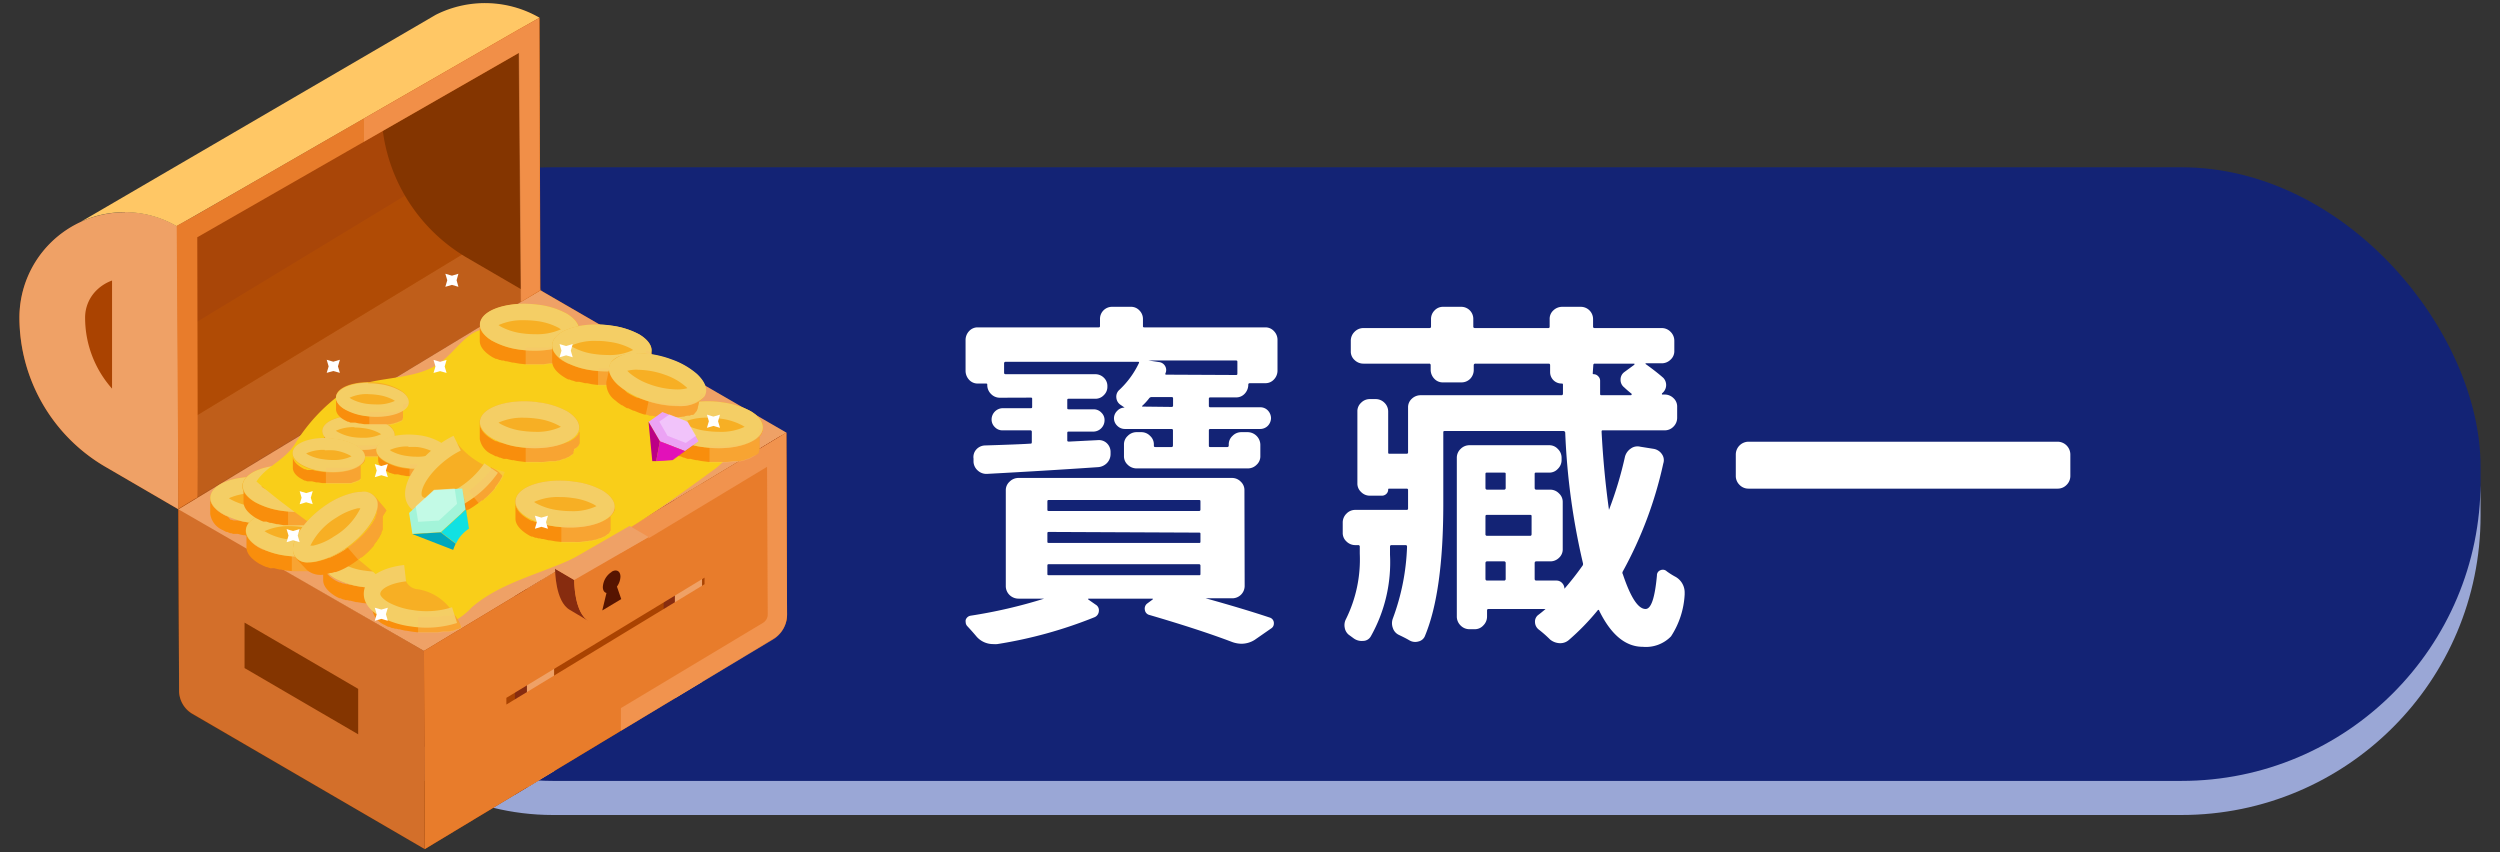 <svg id="圖層_1" data-name="圖層 1" xmlns="http://www.w3.org/2000/svg" xmlns:xlink="http://www.w3.org/1999/xlink" viewBox="0 0 220 75"><rect x="0" y="0" width="220" height="75" fill="#333333" stroke="none"/><defs><style>.cls-1,.cls-29{fill:none;}.cls-2{fill:#9aa7d6;}.cls-3{fill:#132375;}.cls-4{fill:#fff;}.cls-5{fill:#aa4301;}.cls-6{fill:#b24d06;}.cls-7{opacity:0.21;}.cls-8{clip-path:url(#clip-path);}.cls-9{fill:#efa166;}.cls-10{fill:#872c0f;}.cls-11{fill:#843500;}.cls-12{fill:#d36f2a;}.cls-13{fill:#ffc765;}.cls-14{clip-path:url(#clip-path-2);}.cls-15{fill:#e87c2b;}.cls-16{fill:#fca971;opacity:0.42;}.cls-17{opacity:0.44;}.cls-18{fill:#fcb07b;}.cls-19{isolation:isolate;}.cls-20{fill:#f98e0c;}.cls-21{fill:#f7af24;}.cls-22{fill:#f4ce65;}.cls-23{clip-path:url(#clip-path-3);}.cls-24{fill:#f7c36a;opacity:0.41;}.cls-25{clip-path:url(#clip-path-4);}.cls-26{clip-path:url(#clip-path-5);}.cls-27{clip-path:url(#clip-path-6);}.cls-28{fill:#f9ce19;}.cls-29{stroke:#f4ce65;stroke-miterlimit:10;stroke-width:1.45px;}.cls-30{clip-path:url(#clip-path-7);}.cls-31{clip-path:url(#clip-path-8);}.cls-32{clip-path:url(#clip-path-9);}.cls-33{clip-path:url(#clip-path-10);}.cls-34{clip-path:url(#clip-path-11);}.cls-35{clip-path:url(#clip-path-12);}.cls-36{clip-path:url(#clip-path-13);}.cls-37{clip-path:url(#clip-path-14);}.cls-38{clip-path:url(#clip-path-15);}.cls-39{clip-path:url(#clip-path-16);}.cls-40{clip-path:url(#clip-path-17);}.cls-41{clip-path:url(#clip-path-18);}.cls-42{clip-path:url(#clip-path-19);}.cls-43{clip-path:url(#clip-path-20);}.cls-44{clip-path:url(#clip-path-21);}.cls-45{fill:#561400;}.cls-46{fill:#00a8bc;}.cls-47{fill:#a3f4d9;}.cls-48{fill:#11e1e2;}.cls-49{opacity:0.55;}.cls-50{fill:#ddfff0;}.cls-51{fill:#bc0085;}.cls-52{fill:#eba3f4;}.cls-53{fill:#e211b9;}.cls-54{fill:#f6ddff;}</style><clipPath id="clip-path"><polygon class="cls-1" points="34.1 10.09 48.24 25.95 15.68 44.75 12.45 22.59 34.1 10.09"/></clipPath><clipPath id="clip-path-2"><path class="cls-1" d="M69.2,38.07l.06,16A2.53,2.53,0,0,1,68,56.25L37.38,74.72l-.07-17.44Z"/></clipPath><clipPath id="clip-path-3"><path class="cls-1" d="M27.26,44.45h0a.64.64,0,0,1-.06.18.8.8,0,0,1-.08.16.35.35,0,0,0-.05.08L27,45l-.1.11-.09.09-.08.06-.12.09-.1.06-.1.06-.27.14-.08,0-.4.15-.13,0-.22.06-.16,0-.22,0-.14,0-.5.07h0l-.5,0h-.67l-.33,0h-.16L22.1,46h0l-.49-.08-.11,0a4.05,4.05,0,0,1-.5-.12l-.13,0-.17,0-.15,0-.16-.06-.1,0L20,45.42l-.09,0a2.69,2.69,0,0,1-.29-.16c-.71-.4-1.12-.91-1.12-1.42v1.39a1.83,1.83,0,0,0,1.11,1.42l.3.16.09,0,.24.11.06,0,.05,0,.16.06c.05,0-.05,0,0,0l.31.1.11,0h0a4.05,4.05,0,0,0,.5.12h.1a4.37,4.37,0,0,0,.5.09h0l.48.06h.16l.34,0h.67a3.91,3.91,0,0,0,.49,0h0l.5-.07h.07l.07,0,.23,0,.16,0,.22-.06.11,0h0L26,47l.08,0,.28-.14.05,0,.05,0,.09-.06.13-.09.08-.07.05,0,0,0,.1-.11,0,0,0,0a.35.35,0,0,0,.05-.08l0,0L27.2,46v0a.57.57,0,0,0,0-.14h0a.78.78,0,0,0,0-.16V44.26A.62.62,0,0,1,27.26,44.45Z"/></clipPath><clipPath id="clip-path-4"><path class="cls-1" d="M30.39,47.34v0a.84.84,0,0,1-.05.17l-.09.17-.05.07-.08.1L30,48l-.09.09-.08.07-.12.09-.1.06-.1.06-.27.14a.2.2,0,0,0-.08,0l-.39.14-.14,0a1.41,1.41,0,0,1-.22.06l-.15,0-.23.05-.14,0a4,4,0,0,1-.5.07h0l-.5,0h-.66l-.34,0h-.16l-.48-.05h0l-.49-.09-.11,0-.49-.12-.14,0-.17-.06-.14,0-.16-.05-.11,0-.24-.1-.1,0-.29-.15c-.7-.41-1.12-.91-1.12-1.43v1.39c0,.52.41,1,1.11,1.43l.3.15.09.05.24.1.07,0h0l.16.06c.05,0,0,0,0,0L24,50l.11,0h0l.5.12h.11l.49.09h0l.48.05h.16l.34,0h.08a.33.33,0,0,1,.1,0h.49l.5,0h0l.5-.07H28l.23-.05.16,0,.22-.06.11,0h0a2.26,2.26,0,0,0,.39-.15l.08,0,.28-.14,0,0,.05,0,.09-.06.13-.09.08-.07.05,0,0,0,.1-.1,0,0,0-.06,0-.07,0,0,.06-.13,0,0s0-.1,0-.14v0h0a.88.88,0,0,0,0-.16V47.15A.58.58,0,0,1,30.39,47.34Z"/></clipPath><clipPath id="clip-path-5"><path class="cls-1" d="M30.06,43.4v0a1.21,1.21,0,0,1,0,.18l-.09.16-.05.07-.08.1-.1.11-.09.08-.08.07-.12.09-.1.06-.1.06-.27.14-.08,0-.39.14-.14,0-.22.07-.15,0-.23,0-.14,0c-.16,0-.33.05-.5.06h0a4.07,4.07,0,0,1-.5,0h-1l-.16,0-.48,0h0l-.49-.09-.11,0-.49-.12-.14,0-.17,0-.14,0-.16-.06-.11-.05a1.33,1.33,0,0,1-.24-.1l-.1,0-.29-.16c-.71-.4-1.12-.91-1.12-1.43v1.39c0,.52.41,1,1.11,1.43l.3.15.09.05.24.1.06,0,.05,0,.16,0c.05,0-.05,0,0,0l.31.11.11,0h0l.5.12h.11l.49.09h0l.48,0h.16l.34,0h.67l.49,0h0a4.18,4.18,0,0,0,.51-.07h.13l.23,0,.16,0,.22-.06.11,0h0a3.54,3.54,0,0,0,.39-.14l.08,0,.28-.14.05,0,.05,0,.09-.06.13-.09.08-.07,0,0,0,0,.1-.1,0,0,0-.06a.18.18,0,0,0,.05-.07l0,0L30,45l0,0c0-.05,0-.09,0-.14v0h0a.88.88,0,0,0,0-.16V43.22A.55.55,0,0,1,30.06,43.4Z"/></clipPath><clipPath id="clip-path-6"><path class="cls-1" d="M37.12,50.1v0a1.09,1.09,0,0,1,0,.17l-.09.17,0,.07-.08.1-.09.1-.1.09-.08.07-.12.09-.09.06-.1.06-.28.14-.08,0a2.26,2.26,0,0,1-.39.15l-.13,0-.22.06-.16,0-.23,0-.14,0-.5.07h0l-.49,0h-.67l-.34,0h-.16L32,51.66h0l-.5-.08-.1,0-.5-.12-.14,0-.17-.05-.14,0-.16-.06-.11,0-.24-.1-.09,0-.3-.15c-.7-.41-1.12-.91-1.11-1.43v1.39c0,.51.41,1,1.12,1.43l.29.15.09,0,.25.11.06,0h0l.16.06h0l.32.1.11,0h0l.5.13h.11l.49.08h0l.49.05h.16l.33,0h.67l.5,0h0l.5-.07h.14L35,53l.16,0,.22-.06.11,0h0c.13-.05.26-.09.39-.15l.08,0,.27-.15.06,0,0,0,.1-.07a.94.94,0,0,0,.12-.09l.08-.06.05,0,0-.05a.94.94,0,0,0,.1-.1l0-.05,0,0,0-.07s0,0,0,0a.49.49,0,0,0,.06-.13l0,0a.65.65,0,0,0,0-.13v0h0a1,1,0,0,0,0-.16V49.91A1.11,1.11,0,0,1,37.12,50.1Z"/></clipPath><clipPath id="clip-path-7"><path class="cls-1" d="M41.5,52.86v0a1.54,1.54,0,0,1,0,.17l-.09.17,0,.07-.08.1-.1.1-.09.09-.08.06-.12.09-.1.07-.1.05-.27.14-.08,0c-.13.06-.26.1-.39.15l-.14,0-.22.06-.15,0-.23,0-.14,0-.5.07h0l-.5,0h-.66l-.34,0h-.16l-.48,0h0l-.49-.08-.11,0-.49-.13-.14,0-.17,0L34.77,54,34.61,54l-.11,0-.24-.11-.1,0-.29-.15c-.71-.41-1.12-.92-1.12-1.43V53.6A1.83,1.83,0,0,0,33.86,55l.3.16.09,0,.24.11.06,0,.05,0,.16.06h0l.31.1.11,0h0a4.05,4.05,0,0,0,.5.12l0,0h.06l.49.08h0l.48.06H37l.34,0H38l.49,0h0l.51-.07h.07l.06,0,.23,0,.16,0,.22-.06.11,0h0l.39-.15.08,0a2.44,2.44,0,0,0,.28-.14l0,0,.05,0,.09-.06L41,55,41,55a.29.29,0,0,0,.09-.09l.1-.11,0,0,0,0a.35.35,0,0,0,.05-.08l0,0,.06-.12,0,0s0-.09,0-.14h0a1,1,0,0,0,0-.17V52.67A.62.62,0,0,1,41.5,52.86Z"/></clipPath><clipPath id="clip-path-8"><path class="cls-1" d="M54.11,44.78h0a1.27,1.27,0,0,1-.06.18.65.65,0,0,1-.09.16.35.35,0,0,1-.05.08l-.07.09-.1.11-.09.08-.08.07-.13.09-.09.06-.1.06-.28.14-.08,0-.39.15-.13,0-.22.06-.16,0-.22.05-.14,0-.5.07h0a4.19,4.19,0,0,1-.5,0h-.67l-.33,0h-.17L49,46.33h0a3.86,3.86,0,0,1-.49-.09l-.11,0a4.05,4.05,0,0,1-.5-.12l-.13,0L47.52,46l-.15,0-.16-.06-.11,0-.24-.11-.09,0a2.69,2.69,0,0,1-.29-.16c-.71-.4-1.12-.91-1.12-1.42v1.39c0,.51.41,1,1.11,1.42a2.11,2.11,0,0,0,.3.16l.09,0,.24.1.06,0,.05,0,.16.06c.05,0,0,0,0,0l.31.1.11,0h0l.5.12h.1l.5.09h0l.48.05h1.17a4,4,0,0,0,.49,0h0l.5-.07h.07l.07,0,.23-.05.16,0,.22-.07.1,0h0a3.54,3.54,0,0,0,.39-.14l.08,0,.28-.14,0,0,.05,0,.09-.06.12-.09a.27.27,0,0,0,.08-.07.1.1,0,0,0,0,0l.05,0,.09-.11s0,0,0,0l0,0,.05-.08,0,0,.06-.12v0a.74.74,0,0,0,0-.14h0s0-.1,0-.16V44.59A1.37,1.37,0,0,1,54.11,44.78Z"/></clipPath><clipPath id="clip-path-9"><path class="cls-1" d="M51,29.21v0a1.27,1.27,0,0,1-.06.18.65.65,0,0,1-.09.16.43.43,0,0,1,0,.07l-.08.1a.47.47,0,0,1-.1.1l-.09.09-.08.07-.12.09-.1.06-.1.06-.27.14-.09,0a3.54,3.54,0,0,1-.39.14l-.13,0a1.41,1.41,0,0,1-.22.06l-.16,0-.22,0-.14,0a4,4,0,0,1-.5.07h0l-.5,0h-.67l-.33,0h-.16l-.48-.05h0l-.49-.09-.11,0-.5-.12-.13,0-.17-.06-.15-.05-.16-.05-.1-.05-.25-.1-.09-.05L43.34,30c-.71-.41-1.12-.91-1.12-1.43V30c0,.52.41,1,1.11,1.43l.3.15.09,0,.24.1.06,0,0,0,.16.05h0l.31.11.11,0h0l.5.12h.1l.5.09h0l.48.05h.16l.34,0h.67l.49,0h0l.5-.07h.14l.23,0L49,32l.22-.06.11,0h0a3.54,3.54,0,0,0,.39-.14l.08,0,.28-.14,0,0,.05,0,.09-.06.12-.09.09-.07,0,0,.05-.05.1-.1a.08.08,0,0,1,0,0l0-.06,0-.07,0,0,.06-.13v0a1,1,0,0,0,0-.14v0h0a.88.88,0,0,0,0-.16V29A.58.58,0,0,1,51,29.21Z"/></clipPath><clipPath id="clip-path-10"><path class="cls-1" d="M34.72,38.38h0a.61.61,0,0,1,0,.13l-.07.12,0,0,0,.07-.07.08-.07.06-.06.05-.09.06-.06.05-.08,0-.2.1-.06,0-.28.11-.1,0-.16,0-.11,0-.17,0-.1,0-.36,0h0c-.12,0-.24,0-.36,0h-.85l-.34,0h0l-.36-.07h-.08l-.36-.09-.1,0-.12,0-.11,0-.11-.05-.08,0-.18-.07-.06,0a1.51,1.51,0,0,1-.22-.11c-.51-.29-.81-.66-.81-1v1a1.33,1.33,0,0,0,.81,1l.21.11.07,0,.18.08,0,0h0l.11,0h0l.23.08.08,0h0l.36.09h.08a1.93,1.93,0,0,0,.36.06h0l.35,0h.12l.24,0h.49l.36,0h0l.36,0H33l.17,0,.11,0,.16-.05.08,0h0l.28-.1.06,0,.2-.1,0,0,0,0,.07,0,.09-.06.06-.05,0,0,0,0a.46.46,0,0,1,.07-.07l0,0,0,0,0-.05,0,0,0-.09v0a.38.38,0,0,0,0-.1h0s0-.07,0-.11v-1A.66.66,0,0,1,34.72,38.38Z"/></clipPath><clipPath id="clip-path-11"><path class="cls-1" d="M35.92,35.45h0a.93.93,0,0,1,0,.13.75.75,0,0,1-.07.12l0,0-.06.07a.46.46,0,0,1-.07.07l-.06.07-.06.05-.09.06-.07.05-.07,0-.2.1-.06,0-.29.1-.09,0-.16,0-.12,0-.16,0-.1,0-.37,0h0l-.36,0h-.48l-.25,0h-.11l-.35,0h0a2.25,2.25,0,0,1-.36-.06h-.07l-.37-.09-.1,0-.12,0-.1,0-.12,0-.08,0-.17-.08-.07,0L30.38,36a1.33,1.33,0,0,1-.81-1v1c0,.38.3.74.81,1l.22.11.06,0,.18.08,0,0h0l.12,0h0l.22.08.08,0h0l.36.08h.08l.36.06h0l.35,0h.11l.25,0h.48l.36,0h0l.36,0h.1l.17,0,.11,0,.16-.05.08,0h0l.28-.1.06,0,.2-.1,0,0,0,0,.06,0,.09-.07.06,0,0,0,0,0,.07-.07,0,0,0,0,0-.06,0,0,.05-.09v0a.44.44,0,0,0,0-.1v0h0a.45.45,0,0,0,0-.11v-1S35.93,35.4,35.92,35.45Z"/></clipPath><clipPath id="clip-path-12"><path class="cls-1" d="M39.46,40.09h0a.65.65,0,0,1,0,.13l-.06.12,0,0,0,.07-.07.08-.07.06-.06,0-.09.07-.07,0-.07,0-.2.11-.06,0-.28.11-.1,0-.16,0-.11,0-.17,0-.1,0-.36,0h0l-.36,0h-.85l-.35,0h0l-.36-.06-.08,0-.36-.09-.1,0-.12,0-.11,0-.11,0-.08,0-.18-.07-.07,0-.21-.12c-.51-.29-.81-.66-.81-1v1c0,.37.3.74.81,1l.21.12.07,0,.17.07.05,0h0l.12.05h0l.23.07.07,0h0l.36.09h.07l.36.07h0l.35,0h.85c.12,0,.24,0,.35,0h0l.37,0h.1l.16,0,.12,0,.16,0,.08,0h0l.29-.11.06,0,.2-.1,0,0,0,0,.07-.05.09-.06.06-.05,0,0,0,0,.07-.08,0,0,0,0,0,0,0,0,0-.09v0l0-.1h0s0-.08,0-.12V40A.68.68,0,0,1,39.46,40.09Z"/></clipPath><clipPath id="clip-path-13"><path class="cls-1" d="M32.11,40.38h0a.5.5,0,0,1,0,.13.67.67,0,0,1-.06.12.1.1,0,0,1,0,0,.18.18,0,0,1-.05.07l-.07.08-.07.06-.06.05-.09.07-.07,0-.07,0-.2.11-.06,0-.28.11-.1,0-.16,0-.11,0-.17,0-.1,0-.36,0h0l-.36,0H28.7l-.35,0h0L28,41.45l-.08,0-.36-.09-.1,0-.12,0-.11,0-.11,0a.2.2,0,0,1-.08,0l-.18-.07-.07,0-.21-.12c-.51-.29-.81-.66-.81-1v1c0,.37.3.74.81,1l.21.12.07,0,.18.07,0,0h0l.12,0h0l.23.07.08,0h0l.36.09H28l.35.06h0l.35,0h.85l.36,0h0l.37,0h.1l.16,0,.12,0,.16,0,.08,0h0l.28-.11.06,0,.2-.1,0,0,0,0,.07,0,.09-.06.06-.05,0,0,0,0,.07-.08,0,0,0,0,0-.05,0,0,0-.09v0l0-.1h0a.5.5,0,0,0,0-.12v-1S32.11,40.34,32.11,40.38Z"/></clipPath><clipPath id="clip-path-14"><path class="cls-1" d="M67.15,37.8h0a1.27,1.27,0,0,1-.06.18.51.51,0,0,1-.09.16.35.35,0,0,1,0,.08l-.07.09-.1.11-.09.09-.08.06-.13.09-.09.06-.1.06-.28.14-.08,0-.39.15-.13,0-.22.06-.16,0-.22,0-.14,0-.5.07h0l-.5,0H63l-.33,0h-.17L62,39.35h0l-.49-.08-.11,0a4.05,4.05,0,0,1-.5-.12l-.13,0-.17,0L60.41,39l-.16-.06-.1,0-.25-.11-.09,0a2.69,2.69,0,0,1-.29-.16c-.71-.4-1.12-.91-1.12-1.42v1.39A1.83,1.83,0,0,0,59.51,40a2.11,2.11,0,0,0,.3.16l.09,0,.24.11.06,0,0,0,.16.06h0l.31.1.11,0h0a4.05,4.05,0,0,0,.5.12h.1a4,4,0,0,0,.5.09h0l.48.06h.16l.34,0h.67a4,4,0,0,0,.49,0h0l.5-.07h.07l.07,0,.23,0,.16,0,.22-.06.1,0h0l.39-.15.08,0,.28-.14,0,0,0,0,.09-.06L66.6,40l.09-.07,0,0,0,0,.09-.11s0,0,0,0l0-.05,0-.08,0,0,.06-.12v0a.74.74,0,0,0,0-.14h0a.78.78,0,0,0,0-.16V37.61A1.37,1.37,0,0,1,67.15,37.8Z"/></clipPath><clipPath id="clip-path-15"><path class="cls-1" d="M57.34,31.05h0a1.21,1.21,0,0,1,0,.18.51.51,0,0,1-.09.16.35.35,0,0,1,0,.08l-.07.09-.1.11-.09.08-.08.07-.13.09-.09.06-.1.06-.28.14-.08,0-.39.15-.13,0-.22.06-.16,0-.23,0-.14,0-.5.07h0a3.91,3.91,0,0,1-.49,0h-.67l-.34,0h-.16c-.16,0-.32,0-.48-.06h0a3.86,3.86,0,0,1-.49-.09l-.11,0a4.05,4.05,0,0,1-.5-.12l-.14,0-.17,0-.14-.05-.16-.06-.11,0L50.09,32,50,32l-.3-.16a1.83,1.83,0,0,1-1.11-1.42v1.39c0,.51.42,1,1.12,1.42a2.69,2.69,0,0,0,.29.16l.1,0,.24.1.06,0,0,0,.16.06h0l.31.1.11,0h0l.5.12h.1c.16,0,.33.06.49.09h0l.48.06h1.16a4.07,4.07,0,0,0,.5,0h0l.5-.07h.07l.07,0,.23,0,.15,0,.22-.06.11,0h0l.39-.15.08,0a1.71,1.71,0,0,0,.27-.14l.06,0,0,0,.09-.06.12-.09a.27.27,0,0,0,.08-.07.1.1,0,0,0,.05,0l0,0,.09-.11,0,0,0-.05,0-.08,0,0,.06-.12v0a.74.74,0,0,0,0-.14h0a.81.81,0,0,0,0-.16V30.86A1.37,1.37,0,0,1,57.34,31.05Z"/></clipPath><clipPath id="clip-path-16"><path class="cls-1" d="M51,37.8h0a1.21,1.21,0,0,1,0,.18l-.09.16a.35.35,0,0,0,0,.08l-.08.09-.1.11-.09.09-.08.06-.12.09-.1.06-.1.06-.27.14-.08,0-.39.15-.14,0-.22.06-.15,0-.23,0-.14,0-.5.07h0l-.5,0h-.66l-.34,0h-.16c-.16,0-.32,0-.48-.06h0l-.49-.08-.11,0a3.89,3.89,0,0,1-.49-.12l-.14,0-.17,0L44.24,39l-.16-.06-.11,0-.24-.11-.1,0a2.69,2.69,0,0,1-.29-.16c-.7-.4-1.12-.91-1.12-1.42v1.39A1.83,1.83,0,0,0,43.33,40l.3.16.09,0,.24.11.06,0,0,0,.16.06h0l.31.1.11,0h0a4.05,4.05,0,0,0,.5.12h.11a3.86,3.86,0,0,0,.49.09h0l.48.06h.16l.34,0h.67a3.91,3.91,0,0,0,.49,0h0l.51-.07h.07l.06,0,.23,0,.16,0,.22-.06.11,0h0l.39-.15.08,0a2.44,2.44,0,0,0,.28-.14l0,0,.05,0,.09-.06.13-.09.08-.07.05,0s0,0,0,0l.1-.11,0,0,0-.05a.35.35,0,0,0,0-.08l0,0,.06-.12,0,0c0-.05,0-.09,0-.14h0A.78.78,0,0,0,51,39V37.61A.65.65,0,0,1,51,37.8Z"/></clipPath><clipPath id="clip-path-17"><path class="cls-1" d="M62,34.74h0l-.09.16a.86.86,0,0,1-.13.14l-.06.06-.09.08-.12.08-.11.07-.09,0-.14.06-.11,0-.11,0-.3.07-.08,0a2.83,2.83,0,0,1-.42.06l-.14,0h-.76l-.5,0h0a4.13,4.13,0,0,1-.49-.07l-.16,0-.33-.07-.17,0-.32-.09-.16,0-.45-.16h0L56.16,35l-.1,0a4.91,4.91,0,0,1-.46-.22l-.13-.07-.15-.09a.57.57,0,0,1-.13-.08L55,34.37,55,34.31l-.22-.16-.08-.06-.25-.21a1.83,1.83,0,0,1-.79-1.63l-.3,1.36a1.85,1.85,0,0,0,.79,1.63l.25.21.09.06.21.15.05,0,0,0,.14.09h0l.28.17.1,0,0,0,.46.22,0,0,.06,0,.46.19h0l.45.15.05,0,.11,0,.33.09.07,0,.09,0,.34.07.1,0h0l.49.07h0a4.38,4.38,0,0,0,.5,0h.54l.23,0h.14a2.7,2.7,0,0,0,.41-.06l.08,0,.3-.08h.06l.05,0,.11,0,.14-.07.09,0,.06,0,0,0,.12-.08,0,0,0-.05.07-.06,0,0,.09-.11,0,0a.75.75,0,0,0,.07-.12v0h0a.88.88,0,0,0,.05-.15v0l.3-1.35A.64.64,0,0,1,62,34.74Z"/></clipPath><clipPath id="clip-path-18"><path class="cls-1" d="M33.08,43.86h0a1.3,1.3,0,0,1,.08.17,1.16,1.16,0,0,1,0,.18.28.28,0,0,0,0,.09v.27a.49.49,0,0,0,0,.12.43.43,0,0,0,0,.11.83.83,0,0,1,0,.15l0,.1a.36.36,0,0,1,0,.11c0,.1-.07.19-.11.29a.3.3,0,0,1,0,.08c-.06.12-.12.24-.2.37l-.07.12-.13.19-.09.13-.14.18-.09.11c-.11.13-.22.26-.34.38l0,0a4,4,0,0,1-.36.35.52.52,0,0,1-.11.1l-.25.23-.14.11-.27.21-.12.09-.4.28h0l-.43.26-.1.05a4.78,4.78,0,0,1-.45.23l-.13.06-.17.08-.14,0-.16.06-.11,0-.25.08-.1,0-.32.07A1.83,1.83,0,0,1,26,49.09L27,50.15a1.85,1.85,0,0,0,1.78.35l.32-.08.1,0,.25-.08.06,0,.05,0,.16-.06h0l.3-.12.11-.05h0a5.06,5.06,0,0,0,.46-.24l0,0,0,0c.15-.08.29-.17.43-.26h0l.4-.28,0,0,.09-.07.27-.21.06,0,.07-.06.26-.22a.27.27,0,0,1,.08-.07l0,0c.12-.11.24-.23.35-.35h0l0,0a3.9,3.9,0,0,0,.33-.38.12.12,0,0,0,0,0l0-.06.14-.18a1.13,1.13,0,0,0,.1-.13l.12-.19.07-.1v0l.2-.37,0-.08a1.69,1.69,0,0,0,.12-.28.14.14,0,0,0,0-.06s0,0,0-.05l0-.11,0-.15a.44.44,0,0,0,0-.1s0,0,0-.07v-.06a.71.71,0,0,0,0-.14v-.06a.2.2,0,0,0,0-.07.22.22,0,0,0,0-.08v-.05a.74.74,0,0,0,0-.14v0L34,44.93v0h0l-.09-.14h0L33,43.7A.86.86,0,0,1,33.08,43.86Z"/></clipPath><clipPath id="clip-path-19"><path class="cls-1" d="M43.67,38.9h0a1.3,1.3,0,0,1,.08.17c0,.06,0,.12,0,.18a.28.28,0,0,0,0,.09v.27s0,.08,0,.12,0,.07,0,.11a.83.83,0,0,1,0,.15l0,.1a.36.36,0,0,1,0,.11c0,.1-.07.19-.11.29s0,0,0,.08-.12.24-.2.37l-.07.12-.13.19-.09.13-.14.18-.09.11c-.11.13-.22.26-.34.38l0,0a4,4,0,0,1-.36.35.52.52,0,0,1-.11.1l-.26.23-.13.11-.27.21-.13.09c-.12.1-.26.19-.39.28h0l-.43.26-.1.05a4.78,4.78,0,0,1-.45.23l-.13.06-.17.08-.14.05-.16.06-.11,0-.25.08-.1,0-.32.07a1.83,1.83,0,0,1-1.78-.35l.91,1.06a1.85,1.85,0,0,0,1.78.35l.32-.08.1,0,.25-.08.06,0,.05,0,.16-.06c.05,0,0,0,0,0l.3-.12.11-.05h0a5.06,5.06,0,0,0,.46-.24l0,0,.05,0c.15-.08.29-.17.43-.26h0l.4-.28,0,0,.09-.07.27-.21.06,0,.07-.06.26-.22a.27.27,0,0,1,.08-.07l0,0,.35-.35h0l0,0a3.9,3.9,0,0,0,.33-.38.12.12,0,0,0,0,0l0-.06.14-.18.1-.13.12-.19a.86.86,0,0,0,.07-.1v0l.2-.37,0-.08a1.69,1.69,0,0,0,.12-.28.14.14,0,0,0,0-.06s0,0,0-.05l0-.11,0-.15a.44.44,0,0,0,0-.1s0,0,0-.07v-.06a.71.71,0,0,0,0-.14v-.06s0,0,0-.07a.25.25,0,0,0,0-.08v0a.74.74,0,0,0,0-.14v0L44.59,40v0h0l-.09-.14h0l-.9-1.06A.86.86,0,0,1,43.67,38.9Z"/></clipPath><clipPath id="clip-path-20"><path class="cls-1" d="M51.81,54.66l-1.68-1c-1.26-.73-1.28-3.43-1.28-3.62l1.68,1C50.53,51.23,50.55,53.93,51.81,54.66Z"/></clipPath><clipPath id="clip-path-21"><path class="cls-1" d="M57.08,47.25c0,.27,0,5.3-3.26,7.17S50.53,51.3,50.53,51Z"/></clipPath></defs><rect class="cls-2" x="22.32" y="17.72" width="195.97" height="54" rx="26.33"/><rect class="cls-3" x="22.32" y="14.72" width="195.97" height="54" rx="26.33"/><path class="cls-4" d="M88,35a1.07,1.07,0,0,1-.79-.33,1.09,1.09,0,0,1-.33-.8v0c0-.08,0-.12-.13-.12h-.68a1,1,0,0,1-.79-.33,1.16,1.16,0,0,1-.31-.8V29.93a1.14,1.14,0,0,1,.31-.79,1,1,0,0,1,.79-.33H96.64c.1,0,.16,0,.16-.13v-.59A1.06,1.06,0,0,1,97.89,27h1.59a1,1,0,0,1,.78.31,1.06,1.06,0,0,1,.32.78v.59c0,.09,0,.13.15.13h10.6a1,1,0,0,1,.78.33,1.09,1.09,0,0,1,.31.79v2.66a1.12,1.12,0,0,1-.31.8,1,1,0,0,1-.78.33H110q-.15,0-.15.12a1.16,1.16,0,0,1-.31.8,1,1,0,0,1-.79.33h-2.25a.11.11,0,0,0-.12.12v.63a.11.11,0,0,0,.12.12h4.41a.9.9,0,0,1,.66.28,1,1,0,0,1,.28.67,1,1,0,0,1-.28.68.94.94,0,0,1-.66.28h-4.41a.11.11,0,0,0-.12.12v1.31c0,.11,0,.16.12.16H108c.09,0,.13-.05.13-.16v-.06a1,1,0,0,1,.33-.76,1.07,1.07,0,0,1,.79-.33h.57a1.13,1.13,0,0,1,1.09,1.09v1a1,1,0,0,1-.33.78,1.07,1.07,0,0,1-.76.32h-9.78a1.11,1.11,0,0,1-.8-.32,1,1,0,0,1-.33-.78v-1a1,1,0,0,1,.33-.76,1.08,1.08,0,0,1,.8-.33h.4a1.06,1.06,0,0,1,.77.33,1,1,0,0,1,.33.76v.06c0,.11,0,.16.15.16h1.41c.08,0,.12-.05.12-.16V37.87a.11.11,0,0,0-.12-.12H99a.94.94,0,0,1-.68-.28.91.91,0,0,1-.29-.66v0a.91.91,0,0,1,.29-.66.86.86,0,0,1,.65-.28.05.05,0,0,0,0,0s0,0,0,0l-.37-.25a.83.83,0,0,1-.36-.61.79.79,0,0,1,.23-.67,7.83,7.83,0,0,0,1.75-2.38q.06-.12-.06-.12H88.51a.13.13,0,0,0-.15.15v.82q0,.12.15.12h7.88a1.06,1.06,0,0,1,.75.31,1,1,0,0,1,.31.77,1,1,0,0,1-.31.76,1,1,0,0,1-.75.32H94.08c-.11,0-.16,0-.16.12v.69c0,.08,0,.12.16.12h2.18a.91.91,0,0,1,.66.29.89.89,0,0,1,.28.67,1,1,0,0,1-.94,1H94.08c-.11,0-.16,0-.16.13v.62c0,.08,0,.13.16.13l2.56-.13a1,1,0,0,1,.77.28,1.06,1.06,0,0,1,.32.78v.16a1.13,1.13,0,0,1-.32.8,1.21,1.21,0,0,1-.8.36c-3.34.23-6.57.42-9.72.59a1.11,1.11,0,0,1-.83-.28,1.09,1.09,0,0,1-.39-.78l0-.28a1,1,0,0,1,.23-.79,1.07,1.07,0,0,1,.77-.37c1.94-.06,3.28-.11,4-.16.08,0,.13,0,.13-.15V38a.12.12,0,0,0-.13-.13H88.23a.9.9,0,0,1-.68-.28.92.92,0,0,1-.29-.67,1,1,0,0,1,1-1h2.44c.08,0,.13,0,.13-.12v-.69c0-.08,0-.12-.13-.12Zm21.53,16.53a1.09,1.09,0,0,1-1.09,1.12h-2.34s0,0,0,0h0c2.12.59,4,1.15,5.62,1.69a.51.51,0,0,1,.38.53.5.5,0,0,1-.25.44l-1.44,1a2.19,2.19,0,0,1-1.16.34,2.49,2.49,0,0,1-.81-.15c-1.92-.73-4.34-1.52-7.28-2.38a.52.52,0,0,1-.41-.44.56.56,0,0,1,.19-.56l.5-.37a.07.07,0,0,0,0-.07.05.05,0,0,0,0,0H95.76s0,0,0,.07l.66.46a.57.57,0,0,1,.28.57.62.62,0,0,1-.37.53,39.18,39.18,0,0,1-8.57,2.37,2.31,2.31,0,0,1-.37,0A1.93,1.93,0,0,1,85.92,56c-.25-.3-.51-.59-.78-.88a.52.52,0,0,1-.16-.37.58.58,0,0,1,0-.19.54.54,0,0,1,.44-.38,44,44,0,0,0,6.47-1.5v0H89.64a1.13,1.13,0,0,1-.8-.32,1.09,1.09,0,0,1-.33-.8V43.15a1,1,0,0,1,.33-.76,1.09,1.09,0,0,1,.8-.33h18.78a1.06,1.06,0,0,1,.77.33,1,1,0,0,1,.32.76ZM92.33,44c-.11,0-.16,0-.16.15v.69c0,.08,0,.13.16.13h13.18a.12.12,0,0,0,.13-.13v-.69c0-.1,0-.15-.13-.15Zm0,2.81c-.11,0-.16,0-.16.13v.71c0,.09,0,.13.16.13h13.18c.09,0,.13,0,.13-.13V47c0-.09,0-.13-.13-.13Zm0,2.84c-.11,0-.16,0-.16.13v.72c0,.08,0,.12.16.12h13.18c.09,0,.13,0,.13-.12v-.72a.12.12,0,0,0-.13-.13Zm10.78-13.84a.11.11,0,0,0,.12-.12v-.63a.11.11,0,0,0-.12-.12h-1.75a.29.29,0,0,0-.22.09,5.16,5.16,0,0,1-.63.69.14.14,0,0,0,0,.06.05.05,0,0,0,0,0ZM108.73,33c.11,0,.16,0,.16-.13v-1c0-.1,0-.15-.16-.15h-7.68v0l1,.15a.71.71,0,0,1,.5.38.68.68,0,0,1,0,.62c0,.07,0,.1.06.1Z"/><path class="cls-4" d="M143,40.18a1.26,1.26,0,0,1,.5-.7,1,1,0,0,1,.84-.17l1.19.19a1.09,1.09,0,0,1,.72.47.9.9,0,0,1,.12.81,35.16,35.16,0,0,1-3.56,9.5.23.23,0,0,0,0,.25c.67,2,1.33,3.06,2,3.06.5,0,.82-1,1-2.94a.47.47,0,0,1,.31-.47.5.5,0,0,1,.56.1,6.62,6.62,0,0,0,.69.44,1.58,1.58,0,0,1,.88,1.37v.22A7.43,7.43,0,0,1,147.05,56a3.07,3.07,0,0,1-2.48.92q-2.28,0-3.84-3.18c0-.09-.1-.1-.16,0a20.89,20.89,0,0,1-2.5,2.57,1.14,1.14,0,0,1-.81.29,1.42,1.42,0,0,1-.85-.32,10.65,10.65,0,0,0-1-.88.85.85,0,0,1-.33-.66.73.73,0,0,1,.32-.65c.22-.17.42-.33.61-.5,0,0,0,0,0,0s0,0,0,0h-5q-.15,0-.15.12v.53a1.09,1.09,0,0,1-.33.8,1,1,0,0,1-.77.33h-.43a1.08,1.08,0,0,1-.8-.33,1.09,1.09,0,0,1-.33-.8V40.28a1.06,1.06,0,0,1,.33-.77,1.08,1.08,0,0,1,.8-.33h7a1,1,0,0,1,.76.33,1.06,1.06,0,0,1,.33.77v.19a1.07,1.07,0,0,1-.33.79,1,1,0,0,1-.76.33h-1.13c-.1,0-.15,0-.15.13v1.21c0,.11.05.16.15.16h1.22a1.06,1.06,0,0,1,.77.33,1,1,0,0,1,.33.76v4.13a1,1,0,0,1-.33.78,1.08,1.08,0,0,1-.77.31h-1.22c-.1,0-.15.05-.15.16v1.37c0,.11.05.16.15.16h1.75a.67.67,0,0,1,.52.22.72.72,0,0,1,.2.5.05.05,0,0,0,0,0s0,0,0,0a25.07,25.07,0,0,0,1.57-2,.27.27,0,0,0,.06-.25,60.57,60.57,0,0,1-1.56-11.5.16.16,0,0,0-.16-.13H127.16c-.1,0-.15,0-.15.13v6.28q0,7.72-1.6,11.59a.8.8,0,0,1-.59.52,1,1,0,0,1-.81-.11c-.29-.17-.6-.32-.91-.47a1,1,0,0,1-.53-.61,1.19,1.19,0,0,1,0-.83,20,20,0,0,0,1.25-6.31q0-.15-.12-.15h-1.25c-.09,0-.13.05-.13.15v.69A13.26,13.26,0,0,1,120.63,56a.78.78,0,0,1-.68.4,1.2,1.2,0,0,1-.82-.22l-.34-.25a1,1,0,0,1-.45-.67,1.14,1.14,0,0,1,.11-.79,11.83,11.83,0,0,0,1.21-5.75v-.6a.13.13,0,0,0-.15-.15h-.25a1.09,1.09,0,0,1-.77-.32,1,1,0,0,1-.33-.78V46a1.09,1.09,0,0,1,.33-.8,1.06,1.06,0,0,1,.77-.33h4.53a.11.11,0,0,0,.12-.12V43.12a.11.11,0,0,0-.12-.12h-1.56s-.07,0-.07.06a.52.52,0,0,1-.17.41.56.56,0,0,1-.39.15h-1.06a1.06,1.06,0,0,1-.77-.33,1,1,0,0,1-.32-.76V36.22a1,1,0,0,1,.32-.77,1.06,1.06,0,0,1,.77-.33h.5a1.09,1.09,0,0,1,.8.33,1.07,1.07,0,0,1,.32.77v3.59c0,.08,0,.12.13.12h1.5a.11.11,0,0,0,.12-.12V35.87a1,1,0,0,1,.33-.78,1.12,1.12,0,0,1,.8-.31h12.37c.09,0,.13-.05.13-.16l0-.75c0-.08,0-.12-.13-.12a1,1,0,0,1-1-1v-.6q0-.15-.12-.15h-6.44a.14.14,0,0,0-.16.15v.38a1.12,1.12,0,0,1-.31.8,1.06,1.06,0,0,1-.78.32H127a1,1,0,0,1-.78-.32,1.13,1.13,0,0,1-.32-.8v-.38a.13.13,0,0,0-.15-.15H120a1.11,1.11,0,0,1-.8-.32,1,1,0,0,1-.33-.78V30a1.09,1.09,0,0,1,.33-.8,1.08,1.08,0,0,1,.8-.33h5.78q.15,0,.15-.12v-.66a1.06,1.06,0,0,1,.32-.78A1,1,0,0,1,127,27h1.56a1.06,1.06,0,0,1,1.09,1.09v.66c0,.08.06.12.16.12h6.44a.11.11,0,0,0,.12-.12v-.66a1,1,0,0,1,.33-.78,1.12,1.12,0,0,1,.8-.31h1.59a1.08,1.08,0,0,1,1.1,1.09v.66q0,.12.15.12h5.88a1.07,1.07,0,0,1,.79.33,1.09,1.09,0,0,1,.33.8v.87a1,1,0,0,1-.33.78,1.1,1.1,0,0,1-.79.32h-1.41a0,0,0,0,0,0,0v.06c.56.4,1.08.8,1.56,1.22a.92.92,0,0,1-.12,1.37c0,.07,0,.1,0,.1h.22a1.09,1.09,0,0,1,.79.31,1,1,0,0,1,.33.78v.94a1.09,1.09,0,0,1-.33.8,1.06,1.06,0,0,1-.79.32h-5.41c-.08,0-.12,0-.12.13q.18,3.49.65,6.87s0,0,0,0,0,0,0,0A33,33,0,0,0,143,40.18Zm-10.5,1.54c0-.09,0-.13-.16-.13h-1.47c-.1,0-.15,0-.15.13v1.21c0,.11.05.16.15.16h1.47a.14.14,0,0,0,.16-.16Zm2.28,3.75c0-.11,0-.16-.12-.16h-3.79c-.1,0-.15,0-.15.16V47a.13.13,0,0,0,.15.15h3.79q.12,0,.12-.15Zm-3.91,3.93c-.1,0-.15.05-.15.16v1.37c0,.11.05.16.15.16h1.47a.14.14,0,0,0,.16-.16V49.56a.14.14,0,0,0-.16-.16Zm9.29-16.53s0,.06.09.06a.54.54,0,0,1,.39.18.54.54,0,0,1,.17.39v1.12c0,.11,0,.16.13.16h2.56a.08.08,0,0,0,.08-.05.08.08,0,0,0,0-.08c-.23-.18-.45-.37-.65-.56a.82.82,0,0,1-.32-.67.81.81,0,0,1,.32-.67l.9-.66V32a0,0,0,0,0,0,0h-3.47a.13.13,0,0,0-.15.15Z"/><path class="cls-4" d="M152.75,40a1.13,1.13,0,0,1,1.13-1.13h27.18A1.13,1.13,0,0,1,182.19,40v1.87a1.09,1.09,0,0,1-.33.8,1.08,1.08,0,0,1-.8.33H153.88a1.08,1.08,0,0,1-.8-.33,1.09,1.09,0,0,1-.33-.8Z"/><polygon class="cls-5" points="47.56 25.54 49.82 57.13 15.75 59.16 15.68 44.75 47.56 25.54"/><polygon class="cls-6" points="37.24 7.41 47.55 25.57 15.66 44.78 15.59 19.91 37.24 7.41"/><g class="cls-7"><g class="cls-8"><rect class="cls-9" x="-4.43" y="33.8" width="54.69" height="7.4" transform="translate(-16.12 17.32) rotate(-31.24)"/><rect class="cls-5" x="-8.28" y="27.44" width="54.69" height="7.4" transform="translate(-13.39 14.4) rotate(-31.24)"/><rect class="cls-10" x="-11.92" y="21.45" width="54.69" height="7.4" transform="translate(-10.81 11.65) rotate(-31.24)"/></g></g><path class="cls-11" d="M37.38,74.72,16.93,62.84a2.37,2.37,0,0,1-1.17-2L15.7,44.72,37.31,57.28Z"/><path class="cls-12" d="M21.52,54.79l10,5.83,0,4-10-5.83v-4M15.7,44.72l.06,16.09a2.37,2.37,0,0,0,1.17,2L37.38,74.72l-.07-17.44L15.7,44.72Z"/><path class="cls-5" d="M15.7,44.82,9.26,41.07A15.22,15.22,0,0,1,1.71,28h0a9.25,9.25,0,0,1,13.92-8h0Z"/><path class="cls-9" d="M9.86,24.63l0,9.57A9.39,9.39,0,0,1,7.49,28a3.37,3.37,0,0,1,1-2.45,3.75,3.75,0,0,1,1.39-.87m1.12-6A9.27,9.27,0,0,0,1.71,28h0A15.22,15.22,0,0,0,9.26,41.07l6.44,3.75-.07-24.88h0A9.15,9.15,0,0,0,11,18.66Z"/><polygon class="cls-11" points="69.25 53.78 47.56 57.1 47.55 25.54 69.16 38.1 69.25 53.78"/><path class="cls-5" d="M69.2,38.07l.06,16A2.53,2.53,0,0,1,68,56.25L37.38,74.72l-.07-17.44Z"/><path class="cls-11" d="M47.55,26.44l-6.44-3.75A15.22,15.22,0,0,1,33.56,9.58h0a9.26,9.26,0,0,1,13.92-8h0Z"/><path class="cls-13" d="M47.48,1.56a9.62,9.62,0,0,0-9.13-.26L7.09,19.53a9.15,9.15,0,0,1,8.46.38l7.75-4.45L28,12.75Z"/><path class="cls-9" d="M47.61,32.26l10.22,5.91L37.25,50.57,27.06,44.7,47.61,32.26m-.06-6.72L15.7,44.82,37.31,57.28,69.2,38.07,47.55,25.54Z"/><g class="cls-14"><rect class="cls-10" x="45.31" y="44.85" width="2.39" height="34.07"/><rect class="cls-9" x="46.37" y="44.86" width="2.39" height="34.07"/><rect class="cls-10" x="58.4" y="36.08" width="2.39" height="34.07"/><rect class="cls-9" x="59.39" y="35.78" width="2.39" height="34.07"/><rect class="cls-10" x="66.22" y="32.67" width="2.39" height="34.07"/><rect class="cls-10" x="66.39" y="32.41" width="2.39" height="34.07"/><rect class="cls-11" x="52.93" y="44.88" width="2.39" height="36.03" transform="translate(79.83 -16) rotate(58.76)"/></g><path class="cls-15" d="M45.86,26.57l1.69-1-.07-24-1.82,1h0L17.36,18.87h0l-1.81,1,.15,24.91s1.58-1,1.66-1,0-16.94,0-22.9L45.68,4.65Z"/><polygon class="cls-16" points="47.44 1.58 45.62 2.62 45.62 2.62 32.03 10.43 32.03 12.47 45.64 4.66 45.82 26.57 47.51 25.54 47.44 1.58"/><path class="cls-15" d="M62,50.83v.58L44.56,62v-.59L62,50.83M69.2,38.07,37.31,57.28l.07,17.44L68,56.25A2.53,2.53,0,0,0,69.26,54l-.06-16Z"/><g class="cls-17"><path class="cls-18" d="M69.2,38.07,54.64,46.84v2L67.5,41.08l.06,13a.87.87,0,0,1-.43.74h0L54.64,62.31v2l13.34-8A2.55,2.55,0,0,0,69.26,54Z"/></g><g class="cls-19"><path class="cls-20" d="M27.26,44.45h0a.64.64,0,0,1-.06.18.8.8,0,0,1-.08.16.35.35,0,0,0-.05.08L27,45l-.1.11-.09.09-.08.06-.12.09-.1.06-.1.06-.27.14-.08,0-.4.15-.13,0-.22.06-.16,0-.22,0-.14,0-.5.07h0l-.5,0h-.67l-.33,0h-.16L22.1,46h0l-.49-.08-.11,0a4.05,4.05,0,0,1-.5-.12l-.13,0-.17,0-.15,0-.16-.06-.1,0L20,45.42l-.09,0a2.69,2.69,0,0,1-.29-.16c-.71-.4-1.12-.91-1.12-1.42v1.39a1.83,1.83,0,0,0,1.11,1.42l.3.16.09,0,.24.11.06,0,.05,0,.16.06.14,0,.17,0,.11,0h0a4.05,4.05,0,0,0,.5.12h.1a4.37,4.37,0,0,0,.5.09h0l.48.06h.16l.34,0h.67a3.91,3.91,0,0,0,.49,0h0l.5-.07h.07l.07,0,.23,0,.16,0,.22-.06.11,0h0L26,47l.08,0,.28-.14.05,0,.05,0,.09-.06.13-.09.08-.07.05,0,0,0,.1-.11,0,0,0,0a.35.35,0,0,0,.05-.08l0,0L27.2,46v0a.57.57,0,0,0,0-.14h0a.78.78,0,0,0,0-.16V44.26A.62.62,0,0,1,27.26,44.45Z"/><path class="cls-21" d="M26.17,42.83c.87.51,1.3,1.17,1,1.81-.45,1.09-2.75,1.7-5.13,1.36a6.87,6.87,0,0,1-2.44-.78c-.88-.5-1.31-1.16-1-1.8.45-1.09,2.75-1.7,5.13-1.36A7.14,7.14,0,0,1,26.17,42.83Z"/></g><path class="cls-22" d="M22.41,43.41h0a8.29,8.29,0,0,1,1.11.08,5.56,5.56,0,0,1,1.93.6l.2.12a4.94,4.94,0,0,1-2.26.44,8.17,8.17,0,0,1-1.11-.08,5.49,5.49,0,0,1-1.93-.6,1.16,1.16,0,0,1-.2-.13,5.11,5.11,0,0,1,2.26-.43m0-1.45c-1.86,0-3.45.57-3.82,1.46-.27.64.16,1.3,1,1.8a6.87,6.87,0,0,0,2.44.78,10,10,0,0,0,1.32.09c1.86,0,3.44-.56,3.81-1.45.27-.64-.16-1.3-1-1.81a7.14,7.14,0,0,0-2.45-.77,8.35,8.35,0,0,0-1.31-.1Z"/><g class="cls-23"><rect class="cls-24" x="22.55" y="40.21" width="9.84" height="10.55"/></g><g class="cls-19"><path class="cls-20" d="M30.39,47.34v0a.84.84,0,0,1-.05.17l-.09.17-.05.07-.08.1L30,48l-.09.09-.08.07-.12.09-.1.06-.1.06-.27.14a.2.2,0,0,0-.08,0l-.39.14-.14,0a1.41,1.41,0,0,1-.22.06l-.15,0-.23.05-.14,0a4,4,0,0,1-.5.07h0l-.5,0h-.66l-.34,0h-.16l-.48-.05h0l-.49-.09-.11,0-.49-.12-.14,0-.17-.06-.14,0-.16-.05-.11,0-.24-.1-.1,0-.29-.15c-.7-.41-1.12-.91-1.12-1.43v1.39c0,.52.41,1,1.11,1.43l.3.15.09.05.24.1.07,0h0l.16.06.14.05L24,50l.11,0h0l.5.12h.11l.49.09h0l.48.05h.16l.34,0h.08a.33.33,0,0,1,.1,0h.49l.5,0h0l.5-.07H28l.23-.05.16,0,.22-.06.11,0h0a2.26,2.26,0,0,0,.39-.15l.08,0,.28-.14,0,0,.05,0,.09-.06.13-.09.08-.07.05,0,0,0,.1-.1,0,0,0-.06,0-.07,0,0,.06-.13,0,0s0-.1,0-.14v0h0a.88.88,0,0,0,0-.16V47.15A.58.58,0,0,1,30.39,47.34Z"/><path class="cls-21" d="M29.3,45.73c.88.5,1.3,1.17,1,1.8-.46,1.09-2.76,1.7-5.14,1.37a6.87,6.87,0,0,1-2.44-.78c-.88-.51-1.3-1.17-1-1.81.46-1.09,2.75-1.69,5.13-1.36A6.86,6.86,0,0,1,29.3,45.73Z"/></g><path class="cls-22" d="M25.54,46.3h0a8.29,8.29,0,0,1,1.11.08,5.56,5.56,0,0,1,1.93.6l.2.13a5.11,5.11,0,0,1-2.26.43,8.27,8.27,0,0,1-1.11-.07,5.56,5.56,0,0,1-1.93-.6l-.2-.13a5.08,5.08,0,0,1,2.26-.44m0-1.44c-1.86,0-3.45.57-3.82,1.45-.26.64.16,1.3,1,1.81a6.87,6.87,0,0,0,2.44.78,10,10,0,0,0,1.32.09c1.86,0,3.45-.57,3.82-1.46.26-.63-.16-1.3-1-1.8A6.86,6.86,0,0,0,26.85,45a9.72,9.72,0,0,0-1.31-.09Z"/><g class="cls-25"><rect class="cls-24" x="25.68" y="43.1" width="9.84" height="10.55"/></g><g class="cls-19"><path class="cls-20" d="M30.06,43.4v0a1.21,1.21,0,0,1,0,.18l-.09.16-.05.07-.08.1-.1.11-.09.08-.08.07-.12.09-.1.06-.1.06-.27.14-.08,0-.39.14-.14,0-.22.07-.15,0-.23,0-.14,0c-.16,0-.33.05-.5.06h0a4.07,4.07,0,0,1-.5,0h-1l-.16,0-.48,0h0l-.49-.09-.11,0-.49-.12-.14,0-.17,0-.14,0-.16-.06-.11-.05a1.33,1.33,0,0,1-.24-.1l-.1,0-.29-.16c-.71-.4-1.12-.91-1.12-1.43v1.39c0,.52.41,1,1.11,1.43l.3.15.09.05.24.1.06,0,.05,0,.16,0,.14.05.17.06.11,0h0l.5.12h.11l.49.09h0l.48,0h.16l.34,0h.67l.49,0h0a4.18,4.18,0,0,0,.51-.07h.13l.23,0,.16,0,.22-.06.11,0h0a3.54,3.54,0,0,0,.39-.14l.08,0,.28-.14.05,0,.05,0,.09-.06.13-.09.08-.07,0,0,0,0,.1-.1,0,0,0-.06a.18.18,0,0,0,.05-.07l0,0L30,45l0,0c0-.05,0-.09,0-.14v0h0a.88.88,0,0,0,0-.16V43.22A.55.55,0,0,1,30.06,43.4Z"/><path class="cls-21" d="M29,41.79c.88.51,1.3,1.17,1,1.81-.46,1.09-2.76,1.7-5.14,1.36a6.87,6.87,0,0,1-2.44-.78c-.88-.51-1.3-1.17-1-1.81.46-1.08,2.75-1.69,5.13-1.36A6.86,6.86,0,0,1,29,41.79Z"/></g><path class="cls-22" d="M25.21,42.37h0a8.27,8.27,0,0,1,1.11.07,5.56,5.56,0,0,1,1.93.6l.2.13a5.08,5.08,0,0,1-2.26.44,8.29,8.29,0,0,1-1.11-.08,5.49,5.49,0,0,1-1.93-.6L23,42.8a5.11,5.11,0,0,1,2.26-.43m0-1.45c-1.86,0-3.45.57-3.82,1.45-.26.64.16,1.3,1,1.81a6.87,6.87,0,0,0,2.44.78,10,10,0,0,0,1.32.09c1.86,0,3.44-.57,3.82-1.45.26-.64-.16-1.3-1-1.81A6.86,6.86,0,0,0,26.52,41a9.72,9.72,0,0,0-1.31-.09Z"/><g class="cls-26"><rect class="cls-24" x="25.35" y="39.16" width="9.84" height="10.55"/></g><g class="cls-19"><path class="cls-20" d="M37.12,50.1v0a1.09,1.09,0,0,1,0,.17l-.09.17,0,.07-.08.1-.09.1-.1.09-.08.07-.12.09-.09.06-.1.06-.28.14-.08,0a2.26,2.26,0,0,1-.39.15l-.13,0-.22.06-.16,0-.23,0-.14,0-.5.07h0l-.49,0h-.67l-.34,0h-.16L32,51.66h0l-.5-.08-.1,0-.5-.12-.14,0-.17-.05-.14,0-.16-.06-.11,0-.24-.1-.09,0-.3-.15c-.7-.41-1.12-.91-1.11-1.43v1.39c0,.51.41,1,1.12,1.43l.29.15.09,0,.25.11.06,0h0l.16.06.15,0,.17.05.11,0h0l.5.13h.11l.49.08h0l.49.05h.16l.33,0h.67l.5,0h0l.5-.07h.14L35,53l.16,0,.22-.06.11,0h0c.13-.05.26-.09.39-.15l.08,0,.27-.15.06,0,0,0,.1-.07a.94.94,0,0,0,.12-.09l.08-.06.05,0,0-.05a.94.94,0,0,0,.1-.1l0-.05,0,0,0-.07s0,0,0,0a.49.49,0,0,0,.06-.13l0,0a.65.65,0,0,0,0-.13v0h0a1,1,0,0,0,0-.16V49.91A1.11,1.11,0,0,1,37.12,50.1Z"/><path class="cls-21" d="M36,48.49c.88.5,1.3,1.16,1,1.8-.46,1.09-2.75,1.7-5.13,1.36a7.07,7.07,0,0,1-2.45-.77c-.88-.51-1.3-1.17-1-1.81.46-1.09,2.76-1.7,5.13-1.36A6.86,6.86,0,0,1,36,48.49Z"/></g><path class="cls-22" d="M32.26,49.06h0a8.29,8.29,0,0,1,1.11.08,5.49,5.49,0,0,1,1.93.6,1.16,1.16,0,0,1,.2.13,5.11,5.11,0,0,1-2.26.43,6.91,6.91,0,0,1-1.11-.08,5.56,5.56,0,0,1-1.93-.59L30,49.5a4.94,4.94,0,0,1,2.26-.44m0-1.44c-1.86,0-3.45.57-3.82,1.45-.26.64.16,1.3,1,1.81a7.07,7.07,0,0,0,2.45.77,8.35,8.35,0,0,0,1.31.1c1.86,0,3.45-.57,3.82-1.46.26-.64-.16-1.3-1-1.8a6.86,6.86,0,0,0-2.45-.78,9.72,9.72,0,0,0-1.31-.09Z"/><g class="cls-27"><rect class="cls-24" x="32.41" y="45.86" width="9.84" height="10.55"/></g><path class="cls-28" d="M30.06,34.62c2.55-1.74,6.29-.9,8.75-2.77,1.36-1,2.36-2.89,4.07-2.89a5.12,5.12,0,0,1,2.56,1.1c2.89,1.81,6.32,2.5,9.59,3.49s6.62,2.43,8.6,5.22a1.75,1.75,0,0,1,.41,1c0,.6-.54,1-1,1.4-4.36,3.19-8.77,6.42-13.76,8.48-2.69,1.1-5.58,1.91-7.77,3.8a5.82,5.82,0,0,1-2.06,1.45c-1.68.47-3.19-1-4.35-2.35-3.43-3.87-8.77-6.83-12.53-10.18C23.45,41,25.11,40.5,26,39A15.62,15.62,0,0,1,30.06,34.62Z"/><g class="cls-19"><path class="cls-20" d="M40,54.12l-.14.06-.14,0-.22.06-.15,0-.23,0-.14,0-.5.07h0l-.5,0h-.66l-.34,0h-.16l-.48,0h0l-.49-.08-.11,0-.49-.13-.14,0-.17,0L34.77,54,34.61,54l-.11,0-.24-.11-.1,0-.29-.15c-.7-.41-1.12-.92-1.12-1.43V53.6A1.83,1.83,0,0,0,33.86,55l.3.16.09,0,.24.11.06,0,.05,0,.16.06.14,0,.17.05.11,0h0a4.05,4.05,0,0,0,.5.12l0,0h.06l.49.08h0l.48.06H37l.34,0H38l.49,0h0l.51-.07h.07l.06,0,.23,0,.16,0,.22-.06.11,0h0l.39-.15.08,0a2.44,2.44,0,0,0,.28-.14l0,0C40.47,54.84,40.27,54.47,40,54.12Z"/><path class="cls-21" d="M36.75,51.85a1.2,1.2,0,0,1-1.1-1.41c-1.41.16-2.52.67-2.82,1.39s.16,1.3,1,1.81a7.08,7.08,0,0,0,2.44.77A8.12,8.12,0,0,0,40,54.13,4.5,4.5,0,0,0,36.75,51.85Z"/></g><path class="cls-29" d="M35.65,50.44c-1.41.16-2.52.67-2.82,1.39s.16,1.3,1,1.81a7.08,7.08,0,0,0,2.44.77A8.12,8.12,0,0,0,40,54.13"/><g class="cls-30"><path class="cls-24" d="M36.79,48.62V49a1.63,1.63,0,0,1,.77-.08,6.83,6.83,0,0,1,4.7,3c1,1.43,1.58,3.11,2.58,4.55C46,58,43.32,59.57,42.19,58c-1.64-2.35-2.14-5.61-5.4-6.1v7.31h9.84V48.62Z"/></g><g class="cls-19"><path class="cls-20" d="M54.11,44.78h0a1.27,1.27,0,0,1-.06.18.65.65,0,0,1-.09.16.35.35,0,0,1-.05.08l-.07.09-.1.11-.09.08-.08.07-.13.09-.09.06-.1.06-.28.14-.08,0-.39.15-.13,0-.22.06-.16,0-.22.05-.14,0-.5.07h0a4.19,4.19,0,0,1-.5,0h-.67l-.33,0h-.17L49,46.33h0a3.86,3.86,0,0,1-.49-.09l-.11,0a4.05,4.05,0,0,1-.5-.12l-.13,0L47.52,46l-.15,0-.16-.06-.11,0-.24-.11-.09,0a2.69,2.69,0,0,1-.29-.16c-.71-.4-1.12-.91-1.12-1.42v1.39c0,.51.41,1,1.11,1.42a2.11,2.11,0,0,0,.3.16l.09,0,.24.1.06,0,.05,0,.16.06.14,0,.17.05.11,0h0l.5.12h.1l.5.09h0l.48.05h1.17a4,4,0,0,0,.49,0h0l.5-.07h.07l.07,0,.23-.05.16,0,.22-.07.1,0h0a3.54,3.54,0,0,0,.39-.14l.08,0,.28-.14,0,0,.05,0,.09-.06.12-.09a.27.27,0,0,0,.08-.07.1.1,0,0,0,0,0l.05,0,.09-.11s0,0,0,0l0,0,.05-.08,0,0,.06-.12v0a.74.74,0,0,0,0-.14h0s0-.1,0-.16V44.59A1.37,1.37,0,0,1,54.11,44.78Z"/><path class="cls-21" d="M53,43.16c.87.51,1.3,1.17,1,1.81-.45,1.09-2.75,1.7-5.13,1.36a6.8,6.8,0,0,1-2.44-.78c-.88-.5-1.31-1.16-1-1.8.45-1.09,2.75-1.7,5.13-1.36A6.73,6.73,0,0,1,53,43.16Z"/></g><path class="cls-22" d="M49.26,43.74h0a6.91,6.91,0,0,1,1.11.08,5.5,5.5,0,0,1,1.92.59l.2.13a4.87,4.87,0,0,1-2.26.44,8.41,8.41,0,0,1-1.11-.08,5.5,5.5,0,0,1-1.92-.6,1.16,1.16,0,0,1-.2-.13,5.08,5.08,0,0,1,2.26-.43m0-1.45c-1.86,0-3.45.57-3.82,1.46-.27.64.16,1.3,1,1.8a6.8,6.8,0,0,0,2.44.78,10,10,0,0,0,1.31.09c1.86,0,3.45-.57,3.82-1.45.27-.64-.16-1.3-1-1.81a6.73,6.73,0,0,0-2.45-.77,8.53,8.53,0,0,0-1.31-.1Z"/><g class="cls-31"><rect class="cls-24" x="49.4" y="40.53" width="9.84" height="10.55"/></g><g class="cls-19"><path class="cls-20" d="M51,29.21v0a1.27,1.27,0,0,1-.06.18.65.65,0,0,1-.09.16.43.43,0,0,1,0,.07l-.08.1a.47.47,0,0,1-.1.1l-.09.09-.08.07-.12.09-.1.06-.1.06-.27.14-.09,0a3.54,3.54,0,0,1-.39.14l-.13,0a1.41,1.41,0,0,1-.22.06l-.16,0-.22,0-.14,0a4,4,0,0,1-.5.07h0l-.5,0h-.67l-.33,0h-.16l-.48-.05h0l-.49-.09-.11,0-.5-.12-.13,0-.17-.06-.15-.05-.16-.05-.1-.05-.25-.1-.09-.05L43.34,30c-.71-.41-1.12-.91-1.12-1.43V30c0,.52.41,1,1.11,1.43l.3.15.09,0,.24.1.06,0,0,0,.16.05.14,0,.17.06.11,0h0l.5.12h.1l.5.09h0l.48.05h.16l.34,0h.67l.49,0h0l.5-.07h.14l.23,0L49,32l.22-.06.11,0h0a3.54,3.54,0,0,0,.39-.14l.08,0,.28-.14,0,0,.05,0,.09-.06.12-.09.09-.07,0,0,.05-.05.1-.1a.08.08,0,0,1,0,0l0-.06,0-.07,0,0,.06-.13v0a1,1,0,0,0,0-.14v0h0a.88.88,0,0,0,0-.16V29A.58.58,0,0,1,51,29.21Z"/><path class="cls-21" d="M49.88,27.6c.87.51,1.3,1.17,1,1.81-.45,1.08-2.75,1.69-5.13,1.36A6.87,6.87,0,0,1,43.34,30c-.88-.51-1.31-1.17-1-1.81.45-1.08,2.75-1.69,5.13-1.36A6.93,6.93,0,0,1,49.88,27.6Z"/></g><path class="cls-22" d="M46.12,28.18h0a8.27,8.27,0,0,1,1.11.07,5.56,5.56,0,0,1,1.93.6l.2.13a5.11,5.11,0,0,1-2.26.43A8.17,8.17,0,0,1,46,29.34a5.49,5.49,0,0,1-1.93-.6l-.2-.13a5.11,5.11,0,0,1,2.26-.43m0-1.45c-1.86,0-3.45.57-3.82,1.45-.27.64.16,1.3,1,1.81a6.87,6.87,0,0,0,2.44.78,10,10,0,0,0,1.32.09c1.86,0,3.44-.57,3.81-1.45.27-.64-.16-1.3-1-1.81a6.93,6.93,0,0,0-2.45-.78,9.84,9.84,0,0,0-1.31-.09Z"/><g class="cls-32"><rect class="cls-24" x="46.26" y="24.97" width="9.84" height="10.55"/></g><g class="cls-19"><path class="cls-20" d="M34.72,38.38h0a.61.61,0,0,1,0,.13l-.07.12,0,0,0,.07-.07.08-.07.06-.06.05-.09.06-.06.05-.08,0-.2.1-.06,0-.28.11-.1,0-.16,0-.11,0-.17,0-.1,0-.36,0h0c-.12,0-.24,0-.36,0h-.85l-.34,0h0l-.36-.07h-.08l-.36-.09-.1,0-.12,0-.11,0-.11-.05-.08,0-.18-.07-.06,0a1.51,1.51,0,0,1-.22-.11c-.51-.29-.81-.66-.81-1v1a1.33,1.33,0,0,0,.81,1l.21.11.07,0,.18.08,0,0h0l.11,0,.11,0,.12,0,.08,0h0l.36.09h.08a1.93,1.93,0,0,0,.36.06h0l.35,0h.12l.24,0h.49l.36,0h0l.36,0H33l.17,0,.11,0,.16-.05.08,0h0l.28-.1.06,0,.2-.1,0,0,0,0,.07,0,.09-.06.06-.05,0,0,0,0a.46.46,0,0,1,.07-.07l0,0,0,0,0-.05,0,0,0-.09v0a.38.38,0,0,0,0-.1h0s0-.07,0-.11v-1A.66.66,0,0,1,34.72,38.38Z"/><path class="cls-21" d="M33.92,37.21c.64.36.95.84.76,1.31-.34.79-2,1.23-3.73,1a5.18,5.18,0,0,1-1.78-.57c-.63-.37-.94-.85-.75-1.31.33-.79,2-1.23,3.73-1A5,5,0,0,1,33.92,37.21Z"/></g><path class="cls-22" d="M31.19,37.62h0a5.52,5.52,0,0,1,.81.06,3.91,3.91,0,0,1,1.4.44l.14.09a3.65,3.65,0,0,1-1.64.31,5.37,5.37,0,0,1-.8-.05A4.05,4.05,0,0,1,29.7,38l-.15-.09a3.65,3.65,0,0,1,1.64-.32m0-1c-1.35,0-2.5.42-2.77,1.06-.19.46.12.94.75,1.31a5.18,5.18,0,0,0,1.78.57,7.69,7.69,0,0,0,.95.06c1.35,0,2.51-.41,2.78-1,.19-.47-.12-1-.76-1.31a5,5,0,0,0-1.77-.57,8,8,0,0,0-1-.07Z"/><g class="cls-33"><rect class="cls-24" x="31.3" y="35.3" width="7.14" height="7.66"/></g><g class="cls-19"><path class="cls-20" d="M35.92,35.45h0a.93.93,0,0,1,0,.13.75.75,0,0,1-.07.12l0,0-.06.07a.46.46,0,0,1-.07.07l-.06.07-.06.05-.09.06-.07.05-.07,0-.2.1-.06,0-.29.1-.09,0-.16,0-.12,0-.16,0-.1,0-.37,0h0l-.36,0h-.48l-.25,0h-.11l-.35,0h0a2.25,2.25,0,0,1-.36-.06h-.07l-.37-.09-.1,0-.12,0-.1,0-.12,0-.08,0-.17-.08-.07,0L30.38,36a1.33,1.33,0,0,1-.81-1v1c0,.38.3.74.81,1l.22.11.06,0,.18.08,0,0h0l.12,0,.1,0,.12,0,.08,0h0l.36.08h.08l.36.06h0l.35,0h.11l.25,0h.48l.36,0h0l.36,0h.1l.17,0,.11,0,.16-.05.08,0h0l.28-.1.06,0,.2-.1,0,0,0,0,.06,0,.09-.07.06,0,0,0,0,0,.07-.07,0,0,0,0,0-.06,0,0,.05-.09v0a.44.44,0,0,0,0-.1v0h0a.45.45,0,0,0,0-.11v-1S35.93,35.4,35.92,35.45Z"/><path class="cls-21" d="M35.13,34.27c.63.37.94.85.75,1.32-.33.79-2,1.23-3.73,1A5,5,0,0,1,30.38,36c-.64-.37-.95-.85-.76-1.31.33-.79,2-1.23,3.73-1A5,5,0,0,1,35.13,34.27Z"/></g><path class="cls-22" d="M32.4,34.69h0a5.49,5.49,0,0,1,.8.06,4.06,4.06,0,0,1,1.4.43l.15.1a3.68,3.68,0,0,1-1.64.31,7.34,7.34,0,0,1-.81-.05,4.12,4.12,0,0,1-1.4-.44L30.76,35a3.61,3.61,0,0,1,1.64-.32m0-1c-1.35,0-2.51.42-2.78,1.06-.19.46.12.94.76,1.31a5,5,0,0,0,1.77.56,6.29,6.29,0,0,0,1,.07c1.35,0,2.5-.41,2.77-1,.19-.47-.12-1-.75-1.32a5,5,0,0,0-1.78-.56,6.16,6.16,0,0,0-1-.07Z"/><g class="cls-34"><rect class="cls-24" x="32.5" y="32.37" width="7.14" height="7.66"/></g><g class="cls-19"><path class="cls-20" d="M39.46,40.09h0a.65.65,0,0,1,0,.13l-.06.12,0,0,0,.07-.07.08-.07.06-.06,0-.09.07-.07,0-.07,0-.2.11-.06,0-.28.11-.1,0-.16,0-.11,0-.17,0-.1,0-.36,0h0l-.36,0h-.85l-.35,0h0l-.36-.06-.08,0-.36-.09-.1,0-.12,0-.11,0-.11,0-.08,0-.18-.07-.07,0-.21-.12c-.51-.29-.81-.66-.81-1v1c0,.37.3.74.81,1l.21.12.07,0,.17.07.05,0h0l.12.05.1,0,.13,0,.07,0h0l.36.09h.07l.36.07h0l.35,0h.85c.12,0,.24,0,.35,0h0l.37,0h.1l.16,0,.12,0,.16,0,.08,0h0l.29-.11.06,0,.2-.1,0,0,0,0,.07-.05.09-.06.06-.05,0,0,0,0,.07-.08,0,0,0,0,0,0,0,0,0-.09v0l0-.1h0s0-.08,0-.12V40A.68.68,0,0,1,39.46,40.09Z"/><path class="cls-21" d="M38.67,38.92c.64.37.95.85.75,1.31-.33.79-2,1.23-3.72,1a5,5,0,0,1-1.78-.57c-.64-.36-1-.84-.75-1.31.33-.79,2-1.23,3.72-1A5.18,5.18,0,0,1,38.67,38.92Z"/></g><path class="cls-22" d="M35.94,39.34h0a7.34,7.34,0,0,1,.81,0,4.12,4.12,0,0,1,1.4.44l.14.09a3.65,3.65,0,0,1-1.64.32,5.52,5.52,0,0,1-.81-.06,4.13,4.13,0,0,1-1.4-.43l-.14-.1a3.68,3.68,0,0,1,1.64-.31m0-1.05c-1.35,0-2.5.41-2.77,1.05-.2.47.11.95.75,1.31a5,5,0,0,0,1.78.57,7.73,7.73,0,0,0,.95.07c1.35,0,2.5-.42,2.77-1.06.2-.46-.11-.94-.75-1.31a5.18,5.18,0,0,0-1.78-.57,7.69,7.69,0,0,0-1-.06Z"/><g class="cls-35"><rect class="cls-24" x="36.04" y="37.01" width="7.14" height="7.66"/></g><g class="cls-19"><path class="cls-20" d="M32.11,40.38h0a.5.5,0,0,1,0,.13.67.67,0,0,1-.06.12.1.1,0,0,1,0,0,.18.18,0,0,1-.05.07l-.07.08-.07.06-.06.05-.09.07-.07,0-.07,0-.2.11-.06,0-.28.11-.1,0-.16,0-.11,0-.17,0-.1,0-.36,0h0l-.36,0H28.7l-.35,0h0L28,41.45l-.08,0-.36-.09-.1,0-.12,0-.11,0-.11,0a.2.2,0,0,1-.08,0l-.18-.07-.07,0-.21-.12c-.51-.29-.81-.66-.81-1v1c0,.37.3.74.81,1l.21.12.07,0,.18.07,0,0h0l.12,0,.1,0,.13,0,.08,0h0l.36.09H28l.35.06h0l.35,0h.85l.36,0h0l.37,0h.1l.16,0,.12,0,.16,0,.08,0h0l.28-.11.06,0,.2-.1,0,0,0,0,.07,0,.09-.06.06-.05,0,0,0,0,.07-.08,0,0,0,0,0-.05,0,0,0-.09v0l0-.1h0a.5.5,0,0,0,0-.12v-1S32.11,40.34,32.11,40.38Z"/><path class="cls-21" d="M31.31,39.21c.64.37.95.85.75,1.31-.33.79-2,1.23-3.72,1a5,5,0,0,1-1.78-.57c-.64-.36-.94-.84-.75-1.31.33-.79,2-1.23,3.72-1A5,5,0,0,1,31.31,39.21Z"/></g><path class="cls-22" d="M28.58,39.63h0a7.34,7.34,0,0,1,.81,0,4.12,4.12,0,0,1,1.4.44l.14.09a3.65,3.65,0,0,1-1.64.32,5.52,5.52,0,0,1-.81-.06A4,4,0,0,1,27.09,40l-.15-.1a3.68,3.68,0,0,1,1.64-.31m0-1.05c-1.35,0-2.5.41-2.77,1.05-.19.47.11.95.75,1.31a5,5,0,0,0,1.78.57,7.73,7.73,0,0,0,.95.07c1.35,0,2.5-.42,2.77-1.06.2-.46-.11-.94-.75-1.31a5,5,0,0,0-1.78-.56,6.16,6.16,0,0,0-1-.07Z"/><g class="cls-36"><rect class="cls-24" x="28.68" y="37.3" width="7.14" height="7.66"/></g><g class="cls-19"><path class="cls-20" d="M67.15,37.8h0a1.27,1.27,0,0,1-.06.18.51.51,0,0,1-.09.16.35.35,0,0,1,0,.08l-.07.09-.1.11-.09.09-.08.06-.13.09-.09.06-.1.06-.28.14-.08,0-.39.15-.13,0-.22.06-.16,0-.22,0-.14,0-.5.07h0l-.5,0H63l-.33,0h-.17L62,39.35h0l-.49-.08-.11,0a4.05,4.05,0,0,1-.5-.12l-.13,0-.17,0L60.41,39l-.16-.06-.1,0-.25-.11-.09,0a2.69,2.69,0,0,1-.29-.16c-.71-.4-1.12-.91-1.12-1.42v1.39A1.83,1.83,0,0,0,59.51,40a2.11,2.11,0,0,0,.3.16l.09,0,.24.11.06,0,0,0,.16.06.14.05.17,0,.11,0h0a4.05,4.05,0,0,0,.5.12h.1a4,4,0,0,0,.5.09h0l.48.06h.16l.34,0h.67a4,4,0,0,0,.49,0h0l.5-.07h.07l.07,0,.23,0,.16,0,.22-.06.1,0h0l.39-.15.08,0,.28-.14,0,0,0,0,.09-.06L66.6,40l.09-.07,0,0,0,0,.09-.11s0,0,0,0l0-.05,0-.08,0,0,.06-.12v0a.74.74,0,0,0,0-.14h0a.78.78,0,0,0,0-.16V37.61A1.37,1.37,0,0,1,67.15,37.8Z"/><path class="cls-21" d="M66.06,36.18c.87.51,1.3,1.17,1,1.81-.45,1.09-2.75,1.7-5.13,1.36a6.8,6.8,0,0,1-2.44-.78c-.88-.5-1.31-1.16-1-1.8.45-1.09,2.75-1.7,5.13-1.36A7.14,7.14,0,0,1,66.06,36.18Z"/></g><path class="cls-22" d="M62.3,36.76h0a8.29,8.29,0,0,1,1.11.08,5.5,5.5,0,0,1,1.92.6l.2.12a4.87,4.87,0,0,1-2.26.44,8.41,8.41,0,0,1-1.11-.08,5.5,5.5,0,0,1-1.92-.6,1.16,1.16,0,0,1-.2-.13,5.11,5.11,0,0,1,2.26-.43m0-1.45c-1.86,0-3.45.57-3.82,1.46-.27.64.16,1.3,1,1.8a6.8,6.8,0,0,0,2.44.78,10,10,0,0,0,1.31.09c1.86,0,3.45-.57,3.82-1.45.27-.64-.16-1.3-1-1.81a7.14,7.14,0,0,0-2.45-.77,8.53,8.53,0,0,0-1.31-.1Z"/><g class="cls-37"><rect class="cls-24" x="62.44" y="33.56" width="9.84" height="10.55"/></g><g class="cls-19"><path class="cls-20" d="M57.34,31.05h0a1.21,1.21,0,0,1,0,.18.51.51,0,0,1-.09.16.35.35,0,0,1,0,.08l-.07.09-.1.11-.09.08-.08.07-.13.09-.09.06-.1.06-.28.14-.08,0-.39.15-.13,0-.22.06-.16,0-.23,0-.14,0-.5.07h0a3.91,3.91,0,0,1-.49,0h-.67l-.34,0h-.16c-.16,0-.32,0-.48-.06h0a3.86,3.86,0,0,1-.49-.09l-.11,0a4.05,4.05,0,0,1-.5-.12l-.14,0-.17,0-.14-.05-.16-.06-.11,0L50.09,32,50,32l-.3-.16a1.83,1.83,0,0,1-1.11-1.42v1.39c0,.51.42,1,1.12,1.42a2.69,2.69,0,0,0,.29.16l.1,0,.24.1.06,0,0,0,.16.06.14.05.17,0,.11,0h0l.5.12h.1c.16,0,.33.06.49.09h0l.48.06h1.16a4.07,4.07,0,0,0,.5,0h0l.5-.07h.07l.07,0,.23,0,.15,0,.22-.06.11,0h0l.39-.15.08,0a1.71,1.71,0,0,0,.27-.14l.06,0,0,0,.09-.06.12-.09a.27.27,0,0,0,.08-.07.1.1,0,0,0,.05,0l0,0,.09-.11,0,0,0-.05,0-.08,0,0,.06-.12v0a.74.74,0,0,0,0-.14h0a.81.81,0,0,0,0-.16V30.86A1.37,1.37,0,0,1,57.34,31.05Z"/><path class="cls-21" d="M56.25,29.43c.87.51,1.3,1.17,1,1.81-.46,1.09-2.75,1.7-5.13,1.36a6.93,6.93,0,0,1-2.45-.78c-.87-.5-1.3-1.16-1-1.8.45-1.09,2.75-1.7,5.13-1.36A7.14,7.14,0,0,1,56.25,29.43Z"/></g><path class="cls-22" d="M52.49,30h0a6.79,6.79,0,0,1,1.1.08,5.71,5.71,0,0,1,1.93.59l.2.13a4.87,4.87,0,0,1-2.26.44,8.29,8.29,0,0,1-1.11-.08,5.5,5.5,0,0,1-1.92-.6,1.16,1.16,0,0,1-.2-.13A5,5,0,0,1,52.49,30m0-1.45c-1.87,0-3.45.57-3.82,1.46-.27.64.16,1.3,1,1.8a6.93,6.93,0,0,0,2.45.78,9.84,9.84,0,0,0,1.31.09c1.86,0,3.45-.57,3.82-1.45.27-.64-.16-1.3-1-1.81a7.14,7.14,0,0,0-2.45-.77,8.53,8.53,0,0,0-1.31-.1Z"/><g class="cls-38"><rect class="cls-24" x="52.63" y="26.81" width="9.84" height="10.55"/></g><g class="cls-19"><path class="cls-20" d="M51,37.8h0a1.21,1.21,0,0,1,0,.18l-.09.16a.35.35,0,0,0,0,.08l-.08.09-.1.11-.09.09-.08.06-.12.09-.1.06-.1.06-.27.14-.08,0-.39.15-.14,0-.22.06-.15,0-.23,0-.14,0-.5.07h0l-.5,0h-.66l-.34,0h-.16c-.16,0-.32,0-.48-.06h0l-.49-.08-.11,0a3.89,3.89,0,0,1-.49-.12l-.14,0-.17,0L44.24,39l-.16-.06-.11,0-.24-.11-.1,0a2.69,2.69,0,0,1-.29-.16c-.7-.4-1.12-.91-1.12-1.42v1.39A1.83,1.83,0,0,0,43.33,40l.3.16.09,0,.24.11.06,0,0,0,.16.06.14.05.17,0,.11,0h0a4.05,4.05,0,0,0,.5.12h.11a3.86,3.86,0,0,0,.49.09h0l.48.06h.16l.34,0h.67a3.91,3.91,0,0,0,.49,0h0l.51-.07h.07l.06,0,.23,0,.16,0,.22-.06.11,0h0l.39-.15.08,0a2.44,2.44,0,0,0,.28-.14l0,0,.05,0,.09-.06.13-.09.08-.07.05,0s0,0,0,0l.1-.11,0,0,0-.05a.35.35,0,0,0,0-.08l0,0,.06-.12,0,0c0-.05,0-.09,0-.14h0A.78.78,0,0,0,51,39V37.61A.65.65,0,0,1,51,37.8Z"/><path class="cls-21" d="M49.88,36.18c.88.51,1.3,1.17,1,1.81-.46,1.09-2.76,1.7-5.14,1.36a6.87,6.87,0,0,1-2.44-.78c-.88-.5-1.3-1.16-1-1.8.46-1.09,2.75-1.7,5.13-1.36A7.07,7.07,0,0,1,49.88,36.18Z"/></g><path class="cls-22" d="M46.12,36.76h0a8.29,8.29,0,0,1,1.11.08,5.56,5.56,0,0,1,1.93.6l.2.12A4.94,4.94,0,0,1,47.1,38,8.29,8.29,0,0,1,46,37.92a5.49,5.49,0,0,1-1.93-.6,1.74,1.74,0,0,1-.2-.13,5.11,5.11,0,0,1,2.26-.43m0-1.45c-1.86,0-3.45.57-3.82,1.46-.26.64.16,1.3,1,1.8a6.87,6.87,0,0,0,2.44.78,10,10,0,0,0,1.32.09c1.86,0,3.44-.57,3.82-1.45.26-.64-.16-1.3-1-1.81a7.07,7.07,0,0,0-2.45-.77,8.35,8.35,0,0,0-1.31-.1Z"/><g class="cls-39"><rect class="cls-24" x="46.26" y="33.56" width="9.84" height="10.55"/></g><g class="cls-19"><path class="cls-20" d="M62,34.74h0l-.09.16a.86.86,0,0,1-.13.14l-.06.06-.09.08-.12.08-.11.07-.09,0-.14.06-.11,0-.11,0-.3.07-.08,0a2.83,2.83,0,0,1-.42.06l-.14,0h-.76l-.5,0h0a4.13,4.13,0,0,1-.49-.07l-.16,0-.33-.07-.17,0-.32-.09-.16,0-.45-.16h0L56.16,35l-.1,0a4.91,4.91,0,0,1-.46-.22l-.13-.07-.15-.09a.57.57,0,0,1-.13-.08L55,34.37,55,34.31l-.22-.16-.08-.06-.25-.21a1.83,1.83,0,0,1-.79-1.63l-.3,1.36a1.85,1.85,0,0,0,.79,1.63l.25.21.09.06.21.15.05,0,0,0,.14.09.13.08.15.09.1,0,0,0,.46.22,0,0,.06,0,.46.19h0l.45.15.05,0,.11,0,.33.09.07,0,.09,0,.34.07.1,0h0l.49.07h0a4.38,4.38,0,0,0,.5,0h.54l.23,0h.14a2.7,2.7,0,0,0,.41-.06l.08,0,.3-.08h.06l.05,0,.11,0,.14-.07.09,0,.06,0,0,0,.12-.08,0,0,0-.05.07-.06,0,0,.09-.11,0,0a.75.75,0,0,0,.07-.12v0h0a.88.88,0,0,0,.05-.15v0l.3-1.35A.64.64,0,0,1,62,34.74Z"/><path class="cls-21" d="M61.3,32.93c.74.68,1,1.41.63,2-.68,1-3,1.08-5.31.25a7,7,0,0,1-2.22-1.28c-.75-.68-1-1.42-.63-2,.67-1,3-1.07,5.3-.24A6.89,6.89,0,0,1,61.3,32.93Z"/></g><path class="cls-22" d="M56.11,32.54h0a7.4,7.4,0,0,1,2.46.46,5.44,5.44,0,0,1,1.75,1,1.36,1.36,0,0,1,.17.16,3.13,3.13,0,0,1-.91.11,7.38,7.38,0,0,1-2.46-.47,5.63,5.63,0,0,1-1.75-1l-.17-.17a3.62,3.62,0,0,1,.91-.1m0-1.45a2.85,2.85,0,0,0-2.34.8c-.4.57-.12,1.31.63,2a7,7,0,0,0,2.22,1.28,8.91,8.91,0,0,0,3,.56,2.89,2.89,0,0,0,2.35-.81c.39-.57.11-1.3-.63-2a6.89,6.89,0,0,0-2.23-1.28,8.66,8.66,0,0,0-3-.56Z"/><g class="cls-40"><rect class="cls-24" x="57.09" y="30.51" width="9.84" height="10.55" transform="translate(8.98 -12.31) rotate(12.22)"/></g><g class="cls-19"><path class="cls-20" d="M33.08,43.86h0a1.3,1.3,0,0,1,.08.17,1.16,1.16,0,0,1,0,.18.28.28,0,0,0,0,.09v.27a.49.49,0,0,0,0,.12.43.43,0,0,0,0,.11.83.83,0,0,1,0,.15l0,.1a.36.36,0,0,1,0,.11c0,.1-.07.19-.11.29a.3.3,0,0,1,0,.08c-.06.12-.12.24-.2.37l-.07.12-.13.19-.09.13-.14.18-.09.11c-.11.13-.22.26-.34.38l0,0a4,4,0,0,1-.36.35.52.52,0,0,1-.11.1l-.25.23-.14.11-.27.21-.12.09-.4.28h0l-.43.26-.1.05a4.78,4.78,0,0,1-.45.23l-.13.06-.17.08-.14,0-.16.06-.11,0-.25.08-.1,0-.32.07A1.83,1.83,0,0,1,26,49.09L27,50.15a1.85,1.85,0,0,0,1.78.35l.32-.08.1,0,.25-.08.06,0,.05,0,.16-.06.14-.05.16-.07.11-.05h0a5.06,5.06,0,0,0,.46-.24l0,0,0,0c.15-.08.29-.17.43-.26h0l.4-.28,0,0,.09-.07.27-.21.06,0,.07-.06.26-.22a.27.27,0,0,1,.08-.07l0,0c.12-.11.24-.23.35-.35h0l0,0a3.9,3.9,0,0,0,.33-.38.12.12,0,0,0,0,0l0-.06.14-.18a1.13,1.13,0,0,0,.1-.13l.12-.19.07-.1v0l.2-.37,0-.08a1.69,1.69,0,0,0,.12-.28.14.14,0,0,0,0-.06s0,0,0-.05l0-.11,0-.15a.44.44,0,0,0,0-.1s0,0,0-.07v-.06a.71.71,0,0,0,0-.14v-.06a.2.2,0,0,0,0-.07.22.22,0,0,0,0-.08v-.05a.74.74,0,0,0,0-.14v0L34,44.93v0h0l-.09-.14h0L33,43.7A.86.86,0,0,1,33.08,43.86Z"/><path class="cls-21" d="M31.2,43.35c1-.19,1.75,0,2,.69.36,1.12-1,3.09-3,4.39a6.84,6.84,0,0,1-2.36,1c-1,.19-1.75,0-2-.69-.37-1.11,1-3.08,3-4.38A7.08,7.08,0,0,1,31.2,43.35Z"/></g><path class="cls-22" d="M31.71,44.74a5.89,5.89,0,0,1-2.32,2.47,5.35,5.35,0,0,1-1.84.81l-.24,0a6,6,0,0,1,2.31-2.48,5.9,5.9,0,0,1,1.85-.81l.24,0m.14-1.45a3.83,3.83,0,0,0-.65.06,7.08,7.08,0,0,0-2.36,1c-2,1.3-3.36,3.27-3,4.38a1.25,1.25,0,0,0,1.33.76,3,3,0,0,0,.64-.07,6.84,6.84,0,0,0,2.36-1c2-1.3,3.35-3.27,3-4.39a1.26,1.26,0,0,0-1.32-.75Z"/><g class="cls-41"><rect class="cls-24" x="29" y="39.23" width="9.84" height="10.55" transform="translate(-20.85 33.06) rotate(-40.88)"/></g><g class="cls-19"><path class="cls-20" d="M43.2,41.14l-.08.12-.09.13-.14.18-.09.11c-.11.13-.22.26-.34.38l0,0a4,4,0,0,1-.36.35.52.52,0,0,1-.11.1l-.26.23-.13.11-.27.21-.13.09c-.12.1-.26.19-.39.28h0l-.43.26-.1.05a4.78,4.78,0,0,1-.45.23l-.13.06-.17.08-.14.05-.16.06-.11,0-.25.08-.1,0-.32.07a1.83,1.83,0,0,1-1.78-.35l.91,1.06a1.85,1.85,0,0,0,1.78.35l.32-.08.1,0,.25-.08.06,0,.05,0,.16-.06.14,0,.16-.07.11-.05h0a5.06,5.06,0,0,0,.46-.24l0,0,.05,0c.15-.08.29-.17.43-.26h0l.4-.28,0,0,.09-.07.27-.21.06,0,.07-.06.26-.22a.27.27,0,0,1,.08-.07l0,0,.35-.35h0l0,0a3.9,3.9,0,0,0,.33-.38.12.12,0,0,0,0,0l0-.06.14-.18.1-.13.12-.19a.86.86,0,0,0,.07-.1v0l.2-.37,0-.07Q43.82,41.38,43.2,41.14Z"/><path class="cls-21" d="M40.23,39a8.06,8.06,0,0,0-.8.45c-2,1.3-3.36,3.27-3,4.39.22.65,1,.87,2,.68a6.84,6.84,0,0,0,2.36-1,8.51,8.51,0,0,0,2.43-2.33A6.73,6.73,0,0,1,40.23,39Z"/></g><path class="cls-29" d="M40.23,39a8.06,8.06,0,0,0-.8.45c-2,1.3-3.36,3.27-3,4.39.22.65,1,.87,2,.68a6.84,6.84,0,0,0,2.36-1,8.51,8.51,0,0,0,2.43-2.33"/><g class="cls-42"><path class="cls-24" d="M44.77,32.34l-2.34,2a1.26,1.26,0,0,1,.29,1.42,2.57,2.57,0,0,0-.11.44c.81,1.56,3.18,2.24,4.72,2.67a1.54,1.54,0,0,1-.41,3c-3.12,0-7.21-1.75-7.44-5l-2.14,1.85,6.9,8,7.44-6.44Z"/></g><polygon class="cls-4" points="33.56 41.01 34.13 40.84 33.96 41.41 34.13 41.99 33.56 41.82 32.98 41.99 33.15 41.41 32.98 40.84 33.56 41.01"/><polygon class="cls-4" points="25.79 46.73 26.37 46.56 26.2 47.13 26.37 47.71 25.79 47.54 25.22 47.71 25.39 47.13 25.22 46.56 25.79 46.73"/><polygon class="cls-4" points="49.82 30.45 50.4 30.28 50.23 30.86 50.4 31.44 49.82 31.27 49.24 31.44 49.41 30.86 49.24 30.28 49.82 30.45"/><polygon class="cls-4" points="39.77 24.26 40.34 24.09 40.18 24.66 40.34 25.24 39.77 25.07 39.19 25.24 39.36 24.66 39.19 24.09 39.77 24.26"/><polygon class="cls-4" points="38.73 31.84 39.3 31.67 39.13 32.25 39.3 32.82 38.73 32.66 38.15 32.82 38.32 32.25 38.15 31.67 38.73 31.84"/><polygon class="cls-4" points="29.33 31.83 29.91 31.66 29.74 32.24 29.91 32.81 29.33 32.65 28.75 32.81 28.92 32.24 28.75 31.66 29.33 31.83"/><polygon class="cls-4" points="26.94 43.39 27.52 43.22 27.35 43.8 27.52 44.37 26.94 44.2 26.37 44.37 26.54 43.8 26.37 43.22 26.94 43.39"/><polygon class="cls-4" points="62.78 36.66 63.36 36.49 63.19 37.07 63.36 37.65 62.78 37.48 62.21 37.65 62.38 37.07 62.21 36.49 62.78 36.66"/><polygon class="cls-4" points="47.64 45.55 48.22 45.38 48.05 45.95 48.22 46.53 47.64 46.36 47.07 46.53 47.24 45.95 47.07 45.38 47.64 45.55"/><polygon class="cls-4" points="33.56 53.64 34.13 53.48 33.96 54.05 34.13 54.63 33.56 54.46 32.98 54.63 33.15 54.05 32.98 53.48 33.56 53.64"/><g class="cls-19"><g class="cls-19"><g class="cls-43"><g class="cls-19"><path class="cls-10" d="M51.81,54.66l-1.68-1c-1.26-.73-1.28-3.43-1.28-3.62l1.68,1c0,.19,0,2.89,1.28,3.62"/></g></g></g><path class="cls-15" d="M57.08,47.25c0,.27,0,5.3-3.26,7.17S50.53,51.3,50.53,51Z"/><g class="cls-19"><g class="cls-44"><path class="cls-45" d="M53.81,50.34a1.67,1.67,0,0,0-.76,1.32c0,.29.13.48.32.52L53,53.72l1.67-1-.38-1.1a1.59,1.59,0,0,0,.31-.87c0-.49-.35-.69-.77-.44"/></g></g><polygon class="cls-9" points="50.53 51.04 48.85 50.06 55.4 46.28 57.08 47.26 50.53 51.04"/></g><g class="cls-19"><path class="cls-46" d="M41.27,46.52h0L40.68,43,41,44.84Z"/><polygon class="cls-47" points="40.68 42.99 40.97 44.84 38.78 46.83 36.29 46.98 36 45.14 38.2 43.14 40.68 42.99"/><path class="cls-48" d="M40.39,47.37a3.39,3.39,0,0,1,.88-.85L41,44.84l-2.19,2,1.32,1A3.82,3.82,0,0,1,40.39,47.37Z"/><path class="cls-46" d="M40.1,47.85l-1.32-1L36.29,47l3.59,1.39A4.77,4.77,0,0,1,40.1,47.85Z"/></g><g class="cls-49"><polygon class="cls-50" points="40.01 42.99 40.22 44.34 38.62 45.81 36.8 45.92 36.58 44.56 38.19 43.1 40.01 42.99"/></g><g class="cls-19"><path class="cls-51" d="M59.2,40.49l2.27-1.66-1.2.86-1.09.8Z"/><polygon class="cls-52" points="61.47 38.83 60.27 39.69 58.07 38.84 57.08 37.12 58.29 36.26 60.49 37.12 61.47 38.83"/><path class="cls-53" d="M59.18,40.49l1.09-.8-2.2-.86-.33,1.75C58.22,40.57,58.72,40.53,59.18,40.49Z"/><path class="cls-51" d="M57.74,40.58l.33-1.75-1-1.71.33,3.46Z"/></g><g class="cls-49"><polygon class="cls-54" points="61.24 38.35 60.35 38.98 58.74 38.35 58.02 37.1 58.91 36.47 60.51 37.1 61.24 38.35"/></g></svg>